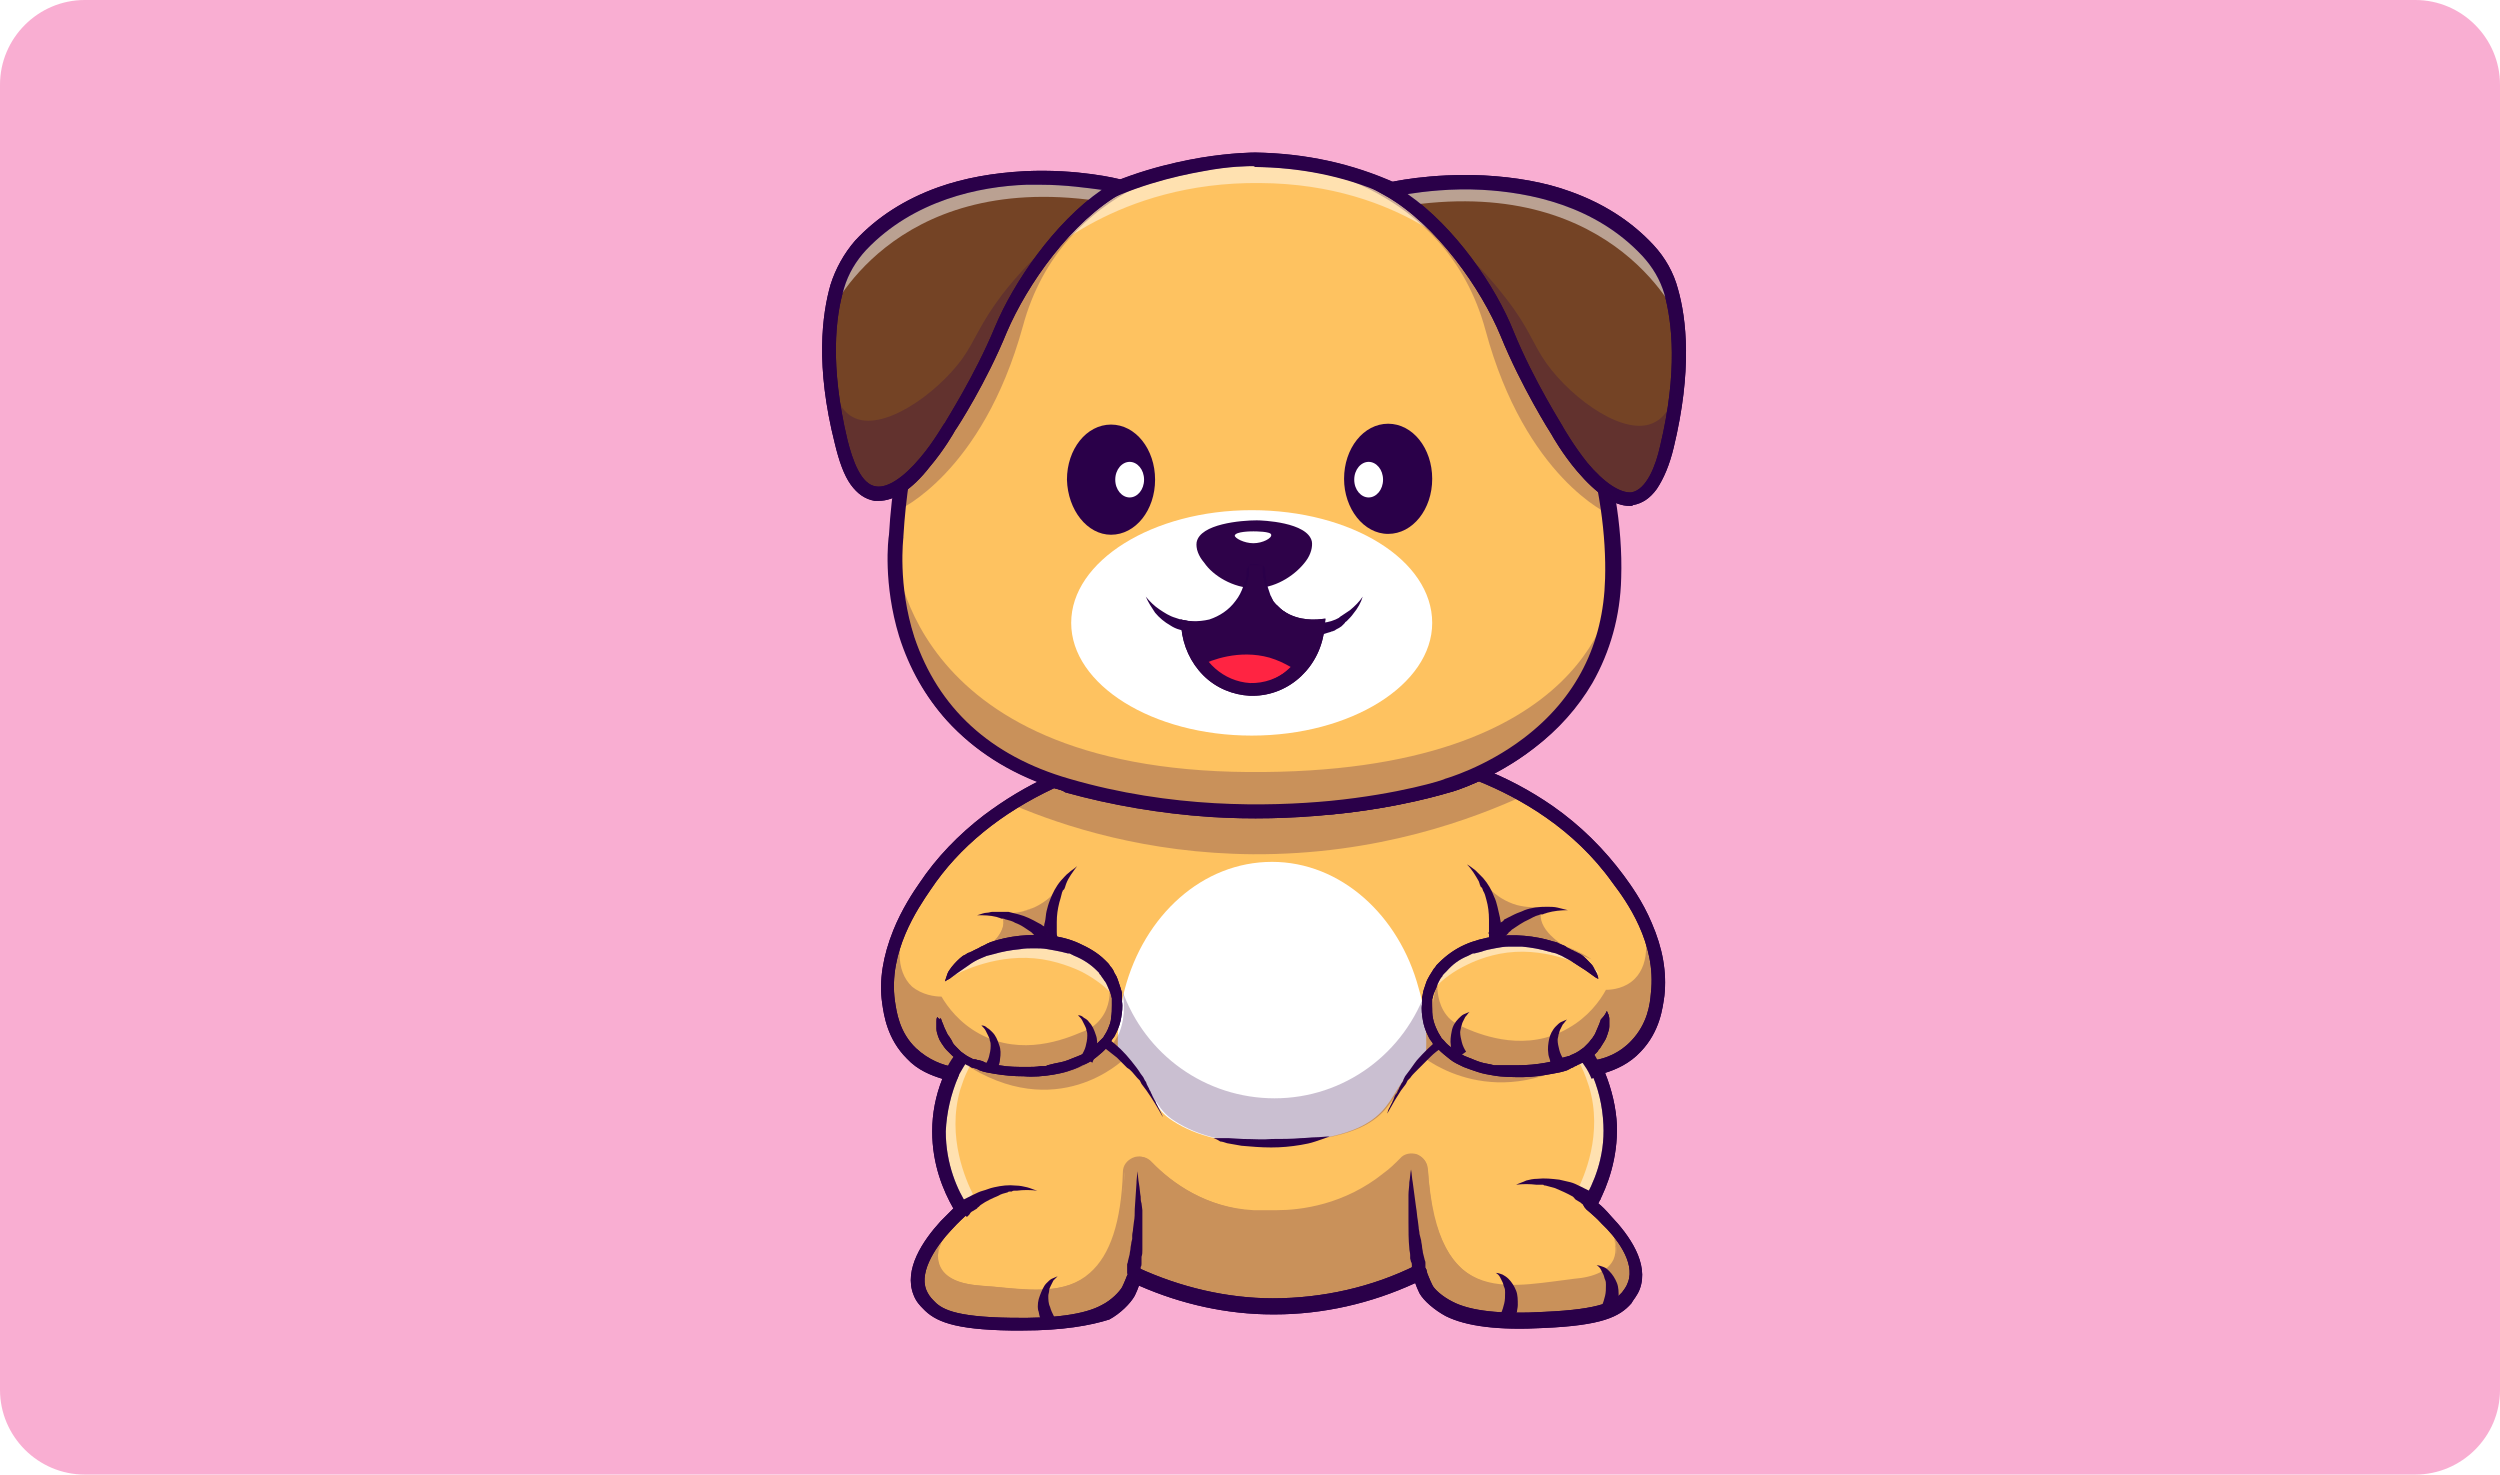 <?xml version="1.0" encoding="utf-8"?>
<!-- Generator: Adobe Illustrator 27.8.1, SVG Export Plug-In . SVG Version: 6.00 Build 0)  -->
<svg version="1.1" id="レイヤー_1" xmlns="http://www.w3.org/2000/svg" xmlns:xlink="http://www.w3.org/1999/xlink" x="0px"
	 y="0px" viewBox="0 0 295 174" style="enable-background:new 0 0 295 174;" xml:space="preserve">
<style type="text/css">
	.st0{fill:#864DFF;filter:url(#Adobe_OpacityMaskFilter);}
	.st1{mask:url(#mask0_0_1_00000150806801066862208040000000120100562887412146_);}
	.st2{fill:none;}
	.st3{fill:#F8A2CB;fill-opacity:0.87;}
	.st4{fill:#2A0049;}
	.st5{opacity:0.25;}
	.st6{opacity:0.5;}
	.st7{fill:#FFFFFF;}
	.st8{fill:#FEC260;}
	.st9{fill:#744325;}
	.st10{fill:#2E0249;}
	.st11{fill:#FF2442;}
</style>
<defs>
	<filter id="Adobe_OpacityMaskFilter" filterUnits="userSpaceOnUse" x="-1209" y="-1547" width="2000" height="3000">
		<feColorMatrix  type="matrix" values="1 0 0 0 0  0 1 0 0 0  0 0 1 0 0  0 0 0 1 0"/>
	</filter>
</defs>
<mask maskUnits="userSpaceOnUse" x="-1209" y="-1547" width="2000" height="3000" id="mask0_0_1_00000150806801066862208040000000120100562887412146_">
	<path class="st0" d="M-1159-1516l1920,149v3058h-1920V-1516z"/>
</mask>
<g class="st1">
	<rect x="-1209" y="-1547" class="st2" width="2000" height="3000"/>
</g>
<path class="st3" d="M10,0h275c5.5,0,10,4.5,10,10v154c0,5.5-4.5,10-10,10H10c-5.5,0-10-4.5-10-10V10C0,4.5,4.5,0,10,0z"/>
<path class="st4" d="M111.1,155.6c-0.1-0.3-0.2-0.5-0.3-0.8c-0.1-0.3-0.1-0.6-0.2-0.8c-0.1-0.6,0-1.2,0.2-1.7
	c0.2-0.5,0.4-1.1,0.8-1.5c0.2-0.2,0.4-0.4,0.6-0.5c0.2-0.1,0.5-0.2,0.7-0.3c-0.2,0.2-0.4,0.4-0.5,0.5c-0.1,0.2-0.2,0.4-0.3,0.6
	c-0.1,0.2-0.2,0.4-0.2,0.6c0,0.2-0.1,0.4-0.1,0.6c0,0.4,0,0.8,0.2,1.3c0.1,0.4,0.3,0.8,0.5,1.2L111.1,155.6z"/>
<g class="st5">
	<path class="st4" d="M197.9,37.3c0.2,0.4,0.3,0.7,0.3,0.7c-0.1-1.1-0.5-2.2-0.9-3.2c0-0.1,0-0.2-0.1-0.3c-0.5-1.8-1.5-3.5-2.7-4.9
		c-0.1-0.1-0.2-0.3-0.4-0.4c0,0,0,0,0,0c0,0,0,0,0,0c-3.5-3.6-7.8-5.6-12-6.6c-5.6-1.5-10.8-1.2-14-0.8c-1.6,0.2-2.9,0.4-3.6,0.6
		c-2.3-1.1-4.8-1.9-7.4-2.5c-1.1-0.3-2.2-0.5-3.4-0.6c-1.8-0.2-3.6-0.4-5.5-0.4c0,0-0.1,0-0.2,0c-0.6,0-3.2,0-6.8,0.7
		c1.3-0.3,2-0.4,2-0.4s-3.3-0.2-7.9,1.6c-0.2,0.1-1,0.4-2,0.9c-0.4,0.1-0.7,0.3-1.1,0.4l0,0c0,0-1.6-0.4-4.1-0.7
		c-3.3-0.5-8.4-0.8-14,0.7c-4.2,1-8.5,3-12.1,6.6c0,0,0,0,0,0c0,0,0,0,0,0c-0.1,0.1-0.2,0.3-0.4,0.4c-1.3,1.4-2.2,3-2.8,4.8
		c0,0.1-0.1,0.2-0.1,0.3c-0.4,1-0.7,2.1-0.9,3.2c0,0,0.1-0.2,0.3-0.7c-0.3,1.8-0.4,4.1-0.3,6.9c0,0.2,0,0.3,0,0.5
		c0.1,4.1,1.1,13.3,5,14.2c0,0,0,0,0,0c0.9,0.3,1.8,0.1,2.8-0.4c0.1,0.8,0.3,1.6,0.4,2.4v0c-0.1,1-0.2,2-0.2,3c0,0-0.1,0.5-0.1,1.4
		c-0.2,3.7,0.1,14.5,8.8,22c3.6,3.4,7.5,5,9.8,5.6c0,0,0,0,0,0c-0.2-0.1-0.5-0.1-0.7-0.2c-0.7,0.6-1.4,1.1-2.2,1.7
		c-4.1,2.3-8.7,5.7-12.1,10.8c-1.2,1.8-3.4,5.1-4.2,9.1c-0.7,3.1-0.4,6.1,1,8.5c0.4,0.7,0.9,1.4,1.6,2.1c1.1,1.1,2.3,1.7,3.3,2
		c0.5,0.2,1,0.4,1.4,0.5c-0.8,1.4-1.2,3-1.4,4.7c0,0.1,0,0.1,0,0.2c0,0,0,0,0,0c-0.1,1.4-0.1,3,0.2,4.5c0.4,2.7,1.5,4.8,2.2,6
		c0,0.1,0.1,0.1,0.1,0.2c0,0,0,0,0,0c0.1,0.1,0.1,0.2,0.2,0.3c-0.2,0.2-0.3,0.3-0.3,0.3l0.1,0c-0.3,0.3-1,0.9-1.6,1.6
		c-1.8,2-4.1,5.2-3,7.9c0.3,0.6,0.6,1.1,0.9,1.4c0.5,0.6,1.1,1.1,2.3,1.4c0,0,0,0,0,0l0,0c1.4,0.5,3.7,0.8,7.5,0.9
		c3.1,0.1,8.2,0,11.1-1.6c1.2-0.7,2.3-1.7,2.7-2.4c0.3-0.7,0.6-1.5,0.6-1.5c0,0,0,0,0,0l0,0c0,0,0-0.1,0.1-0.3c0,0,0,0,0-0.1
		c3.1,1.4,8.8,3.6,16.3,3.7c8,0,14.1-2.4,17.3-4c0,0,0,0,0,0.1c0.1,0.2,0.1,0.3,0.1,0.3l0,0c0,0,0,0,0,0c0,0,0.3,0.9,0.7,1.5
		c0.4,0.7,1.5,1.7,2.7,2.4c3,1.5,8.1,1.5,11.2,1.3c3.8-0.2,6.1-0.6,7.5-1.1l0,0c0,0,0,0,0,0c1.1-0.4,1.7-0.9,2.2-1.5
		c0.3-0.3,0.6-0.8,0.9-1.4c1-2.7-1.4-5.8-3.2-7.8c-0.7-0.7-1.3-1.3-1.7-1.6l0.1,0c0,0-0.1-0.1-0.4-0.3c0.7-1.1,1.9-3.4,2.3-6.5
		c0.6-3.5,0-6.8-1.4-9.3c0,0,0-0.1-0.1-0.1c0.4-0.1,0.9-0.3,1.4-0.5c1-0.4,2.2-1,3.2-2.1c0.7-0.7,1.1-1.4,1.5-2.1
		c1.3-2.4,1.6-5.5,0.8-8.6c-0.8-4-3.1-7.3-4.4-9c-3.2-4.5-7.3-7.6-11.1-9.8c0,0,0,0,0,0c-1.6-0.9-3.3-1.8-4.9-2.7
		c10.2-4.6,13.5-12.5,14.6-17.3c0.4-1.7,0.7-3.6,0.7-5.6c0.1-2.5-0.1-5.1-0.4-7.9c0.1-0.7,0.2-1.3,0.3-2c0.9,0.5,1.9,0.7,2.8,0.5
		c0,0,0,0,0,0c3.9-0.9,4.9-10.1,5-14.2c0-0.2,0-0.3,0-0.5C198.3,41.4,198.1,39.1,197.9,37.3z"/>
</g>
<g class="st6">
	<path class="st7" d="M115,141.2c-0.9-1.6-3.3-6.7-1.7-12.2c0.3-1.2,1-3.7,3.1-5.5c2.2-1.9,4.8-2.2,4.8-2.2c0,0.1-4.6,0.5-7.2,3.2
		c-4,4-4.4,11.5-0.4,18.1L115,141.2z"/>
</g>
<path class="st4" d="M137.2,131.6c-0.6-1.1-1.3-2.1-2-3l-0.3-0.4l-0.3-0.3l-0.1-0.2l-0.1-0.2l-0.3-0.3c-0.2-0.2-0.4-0.4-0.6-0.7
	c-0.1-0.1-0.2-0.2-0.3-0.3l-0.3-0.3c-0.1-0.1-0.2-0.2-0.3-0.3c-0.1-0.1-0.2-0.2-0.3-0.3l-0.3-0.3l-0.3-0.3c-0.5-0.4-0.9-0.7-1.4-1
	c-0.5-0.3-1-0.6-1.5-0.9c-0.1-0.1-0.3-0.1-0.4-0.2c-0.1-0.1-0.3-0.1-0.4-0.2l-0.4-0.2l-0.4-0.1c-0.5-0.2-1.1-0.3-1.7-0.5
	c-0.6-0.1-1.1-0.2-1.7-0.2c-0.6,0-1.1,0-1.7,0c-0.6,0.1-1.1,0.1-1.7,0.3c-0.6,0.1-1.1,0.3-1.6,0.5c-0.5,0.2-1,0.5-1.5,0.7
	c-0.5,0.3-1,0.6-1.4,1c-0.2,0.2-0.4,0.4-0.6,0.6c-0.1,0.1-0.2,0.2-0.3,0.3c0,0.1-0.1,0.1-0.1,0.1l-0.1,0.1l0,0l0,0l0,0
	c0,0-0.1,0.2-0.3,0.2c-0.1,0.1-0.3,0.1-0.4,0.1l0.6-0.3c-0.4,0.4-0.7,0.9-1,1.4c-0.3,0.5-0.5,1-0.8,1.6l-1.5-0.6
	c0.2-0.6,0.5-1.2,0.9-1.8c0.3-0.6,0.7-1.1,1.2-1.6l0.6-0.3c-0.1,0-0.2,0-0.4,0.1c-0.1,0-0.2,0.2-0.2,0.2l0,0l0,0l0-0.1l0.1-0.1
	c0.1-0.1,0.1-0.1,0.2-0.2c0.1-0.1,0.2-0.2,0.4-0.3c0.2-0.2,0.5-0.4,0.7-0.6c0.5-0.4,1.1-0.8,1.6-1.1c1.1-0.6,2.3-1.1,3.6-1.4
	c0.6-0.1,1.3-0.2,1.9-0.3c0.6,0,1.3,0,1.9,0c0.6,0.1,1.3,0.2,1.9,0.3c0.6,0.2,1.2,0.3,1.8,0.6l0.4,0.2l0.4,0.2
	c0.1,0.1,0.3,0.1,0.4,0.2c0.1,0.1,0.3,0.1,0.4,0.2c0.6,0.3,1.1,0.6,1.6,1c1,0.7,2,1.6,2.8,2.5c0.4,0.5,0.8,1,1.2,1.5l0.3,0.4
	l0.1,0.2l0.1,0.2c0.1,0.1,0.2,0.3,0.2,0.4l0.2,0.4c0.1,0.1,0.2,0.3,0.2,0.4c0.1,0.1,0.1,0.3,0.2,0.4c0.1,0.3,0.3,0.6,0.4,0.8
	c0.1,0.1,0.1,0.3,0.2,0.4l0.2,0.4c0,0.1,0.1,0.1,0.1,0.2l0.1,0.2C137.1,131.3,137.1,131.5,137.2,131.6z"/>
<path class="st8" d="M195.7,117.2c-0.2,1.4-0.5,4-2.5,6.1c-1.7,1.7-3.8,2.3-4.7,2.5c0.7,1.4,1.6,3.7,1.7,6.8
	c0.2,4.6-1.6,7.9-2.5,9.3c0.1,0.1,1,0.8,2,1.8c1.9,1.9,4.2,5.1,3.2,7.8c-0.2,0.7-0.6,1.1-0.9,1.4c-1.1,1.3-2.9,2.3-9.7,2.6
	c-3.1,0.1-8.2,0.2-11.2-1.3c-1.2-0.6-2.4-1.7-2.7-2.4c-0.4-0.7-0.7-1.5-0.7-1.5c-0.1-0.2-0.1-0.3-0.1-0.4c-3.1,1.5-9.2,4-17.3,4
	c-7.5,0-13.2-2.2-16.3-3.7c0,0.1,0,0.1-0.1,0.2c0,0.1,0,0.1-0.1,0.2c0,0-0.3,0.9-0.6,1.5c-0.3,0.7-1.5,1.8-2.7,2.4
	c-2.9,1.6-8.1,1.7-11.1,1.6c-6.8-0.1-8.7-1.1-9.8-2.4c-0.3-0.3-0.7-0.7-0.9-1.4c-1-2.7,1.2-5.9,3-7.9c1-1.1,1.8-1.8,1.9-1.9
	c-0.9-1.4-2.7-4.7-2.7-9.3c0-3.1,0.9-5.4,1.5-6.8c-1-0.2-3.1-0.7-4.8-2.4c-2.1-2.1-2.5-4.6-2.7-6c-0.8-6,2.7-11.3,4.3-13.7
	c4.4-6.4,10.4-10.2,15.2-12.4c0.5,0.2,1.1,0.3,1.6,0.5c23.4,6.9,44.8,0,44.8,0s1.5-0.4,3.7-1.4c5,2,11.7,5.7,16.5,12.4
	C192.7,105.9,196.3,111.1,195.7,117.2z"/>
<path class="st4" d="M120.7,157c-0.5,0-0.9,0-1.4,0c-6.8-0.1-9-1.1-10.4-2.6c-0.3-0.3-0.8-0.8-1.1-1.6c-1.2-3,1.1-6.4,3.2-8.7
	c0.6-0.6,1.1-1.1,1.5-1.5c-1.2-2.1-2.5-5.2-2.5-9.1c0-2.1,0.4-4.2,1.2-6.2c-1.3-0.4-2.9-1-4.2-2.4c-2.3-2.3-2.7-5.1-2.9-6.5
	c-0.4-2.7,0.1-5.6,1.3-8.6c1-2.5,2.4-4.6,3.1-5.6c2-3,4.6-5.7,7.6-8c2.4-1.8,5-3.4,7.9-4.7c0.2-0.1,0.4-0.1,0.6,0
	c0.5,0.2,1,0.3,1.6,0.5c12,3.5,23.4,3.3,30.8,2.6c8.1-0.8,13.5-2.5,13.5-2.6c0,0,0,0,0,0c0,0,1.5-0.4,3.6-1.4c0.2-0.1,0.4-0.1,0.6,0
	c3.1,1.2,5.9,2.7,8.5,4.5c3.3,2.3,6.1,5.1,8.4,8.2c0.8,1.1,2.2,3,3.3,5.6c1.3,3,1.8,5.8,1.5,8.6c-0.2,1.4-0.5,4.2-2.8,6.6
	c-1.3,1.4-2.9,2.1-4.2,2.5c0.8,2,1.3,4.1,1.4,6.2c0.1,3.9-1.1,7.1-2.2,9.2c0.4,0.3,0.9,0.8,1.5,1.5c2.2,2.3,4.5,5.6,3.4,8.6
	c-0.3,0.8-0.8,1.3-1,1.7c-1.4,1.6-3.5,2.6-10.3,2.9c-5.4,0.3-9.2-0.2-11.6-1.4c-1.3-0.7-2.6-1.8-3.1-2.7c-0.2-0.4-0.4-0.9-0.5-1.2
	c-5.2,2.4-10.9,3.7-16.6,3.7c-0.1,0-0.1,0-0.2,0c-5.4,0-10.8-1.2-15.8-3.4c-0.1,0.3-0.3,0.8-0.5,1.2c-0.5,0.9-1.7,2.1-3,2.8
	C128.7,156.4,125.4,157,120.7,157z M124.4,93c-6.2,2.9-11.2,6.9-14.6,12c-1.5,2.2-5,7.3-4.2,13.1c0.2,1.3,0.5,3.7,2.5,5.6
	c1.5,1.4,3.2,2,4.4,2.2c0.2,0,0.5,0.2,0.6,0.4c0.1,0.2,0.1,0.5,0,0.7c-0.9,2.1-1.4,4.3-1.5,6.5c0,3.9,1.4,7,2.6,8.8
	c0.2,0.3,0.1,0.8-0.2,1.1c-0.1,0.1-0.9,0.8-1.8,1.8c-1.5,1.6-3.8,4.7-2.9,7c0.2,0.5,0.5,0.9,0.8,1.2c0.9,1,2.3,2,9.2,2.1
	c5.1,0.1,8.7-0.4,10.7-1.5c1.2-0.6,2.1-1.6,2.4-2.1c0.3-0.6,0.6-1.4,0.6-1.4c0-0.1,0.1-0.1,0.1-0.2c0-0.1,0-0.1,0.1-0.2
	c0.1-0.2,0.2-0.4,0.4-0.5c0.2-0.1,0.5-0.1,0.7,0c5,2.3,10.5,3.6,15.9,3.6c5.8,0,11.7-1.3,16.9-3.9c0.2-0.1,0.4-0.1,0.7,0
	c0.2,0.1,0.4,0.3,0.5,0.5c0,0.1,0.1,0.2,0.1,0.4c0,0,0.3,0.8,0.6,1.4c0.2,0.5,1.2,1.4,2.4,2c2.1,1.1,5.7,1.5,10.8,1.2
	c6.9-0.3,8.3-1.3,9.2-2.3c0.2-0.3,0.5-0.6,0.7-1.2c0.9-2.4-1.5-5.4-3.1-6.9c-1-1.1-1.9-1.7-1.9-1.8c-0.3-0.3-0.4-0.7-0.2-1
	c1.1-1.9,2.5-5,2.3-8.9c-0.1-2.2-0.6-4.4-1.6-6.5c-0.1-0.2-0.1-0.5,0-0.7c0.1-0.2,0.3-0.4,0.6-0.4c1.2-0.2,2.9-0.8,4.3-2.3
	c1.9-2,2.2-4.3,2.3-5.6l0,0c0.7-5.9-2.9-10.9-4.5-13c-4.6-6.5-11.1-10.1-15.8-12c-2,0.9-3.3,1.3-3.5,1.3c-0.4,0.1-5.7,1.8-13.8,2.6
	c-4.8,0.5-9.7,0.6-14.4,0.3c-5.9-0.4-11.7-1.4-17.1-2.9C125.3,93.2,124.9,93.1,124.4,93z"/>
<path class="st7" d="M168.3,123c0,0.5,0,1.1-0.1,1.6c-0.8,0.9-1.5,1.7-2.1,2.3c-2.8,3-1.9,7.4-15.9,8c-6,0.2-9.8-1.2-12.2-2.9
	c-0.7-0.5-1.3-1.2-1.7-1.9c-1.7-3.2-3.5-5-4.4-5.7c0-0.5,0-0.9,0-1.4c0-2.2,0.3-4.2,0.8-6.2c2.3-8.8,9.2-15.1,17.4-15.1
	c8.1,0,15,6.3,17.3,14.9C168,118.6,168.3,120.8,168.3,123z"/>
<g class="st6">
	<path class="st7" d="M186.1,140.5c0.8-1.6,3.1-6.7,1.4-12.3c-0.4-1.2-1.1-3.6-3.3-5.4c-2.2-1.8-4.9-2.1-4.9-2c0,0.1,4.6,0.4,7.3,3
		c4.1,3.9,4.7,11.4,0.9,18.1C187.1,141.4,186.6,140.9,186.1,140.5z"/>
</g>
<g class="st6">
	<path class="st7" d="M114.8,140.9c-0.8-1.6-3.1-6.7-1.5-12.3c0.4-1.2,1.1-3.6,3.3-5.4c2.2-1.8,4.9-2.1,4.9-2c0,0.1-4.6,0.4-7.3,3
		c-4.1,3.9-4.7,11.4-0.9,18.1C113.8,141.9,114.3,141.4,114.8,140.9z"/>
</g>
<path class="st4" d="M120.7,157c-0.5,0-0.9,0-1.4,0c-6.8-0.1-9-1.1-10.4-2.6c-0.3-0.3-0.8-0.8-1.1-1.6c-1.2-3,1.1-6.4,3.2-8.7
	c0.6-0.6,1.1-1.1,1.5-1.5c-1.2-2.1-2.5-5.2-2.5-9.1c0-2.1,0.4-4.2,1.2-6.2c-1.3-0.4-2.9-1-4.2-2.4c-2.3-2.3-2.7-5.1-2.9-6.5
	c-0.4-2.7,0.1-5.6,1.3-8.6c1-2.5,2.4-4.6,3.1-5.6c2-3,4.6-5.7,7.6-8c2.4-1.8,5-3.4,7.9-4.7c0.2-0.1,0.4-0.1,0.6,0
	c0.5,0.2,1,0.3,1.6,0.5c12,3.5,23.4,3.3,30.8,2.6c8.1-0.8,13.5-2.5,13.5-2.6c0,0,0,0,0,0c0,0,1.5-0.4,3.6-1.4c0.2-0.1,0.4-0.1,0.6,0
	c3.1,1.2,5.9,2.7,8.5,4.5c3.3,2.3,6.1,5.1,8.4,8.2c0.8,1.1,2.2,3,3.3,5.6c1.3,3,1.8,5.8,1.5,8.6c-0.2,1.4-0.5,4.2-2.8,6.6
	c-1.3,1.4-2.9,2.1-4.2,2.5c0.8,2,1.3,4.1,1.4,6.2c0.1,3.9-1.1,7.1-2.2,9.2c0.4,0.3,0.9,0.8,1.5,1.5c2.2,2.3,4.5,5.6,3.4,8.6
	c-0.3,0.8-0.8,1.3-1,1.7c-1.4,1.6-3.5,2.6-10.3,2.9c-5.4,0.3-9.2-0.2-11.6-1.4c-1.3-0.7-2.6-1.8-3.1-2.7c-0.2-0.4-0.4-0.9-0.5-1.2
	c-5.2,2.4-10.9,3.7-16.6,3.7c-0.1,0-0.1,0-0.2,0c-5.4,0-10.8-1.2-15.8-3.4c-0.1,0.3-0.3,0.8-0.5,1.2c-0.5,0.9-1.7,2.1-3,2.8
	C128.7,156.4,125.4,157,120.7,157z M124.4,93c-6.2,2.9-11.2,6.9-14.6,12c-1.5,2.2-5,7.3-4.2,13.1c0.2,1.3,0.5,3.7,2.5,5.6
	c1.5,1.4,3.2,2,4.4,2.2c0.2,0,0.5,0.2,0.6,0.4c0.1,0.2,0.1,0.5,0,0.7c-0.9,2.1-1.4,4.3-1.5,6.5c0,3.9,1.4,7,2.6,8.8
	c0.2,0.3,0.1,0.8-0.2,1.1c-0.1,0.1-0.9,0.8-1.8,1.8c-1.5,1.6-3.8,4.7-2.9,7c0.2,0.5,0.5,0.9,0.8,1.2c0.9,1,2.3,2,9.2,2.1
	c5.1,0.1,8.7-0.4,10.7-1.5c1.2-0.6,2.1-1.6,2.4-2.1c0.3-0.6,0.6-1.4,0.6-1.4c0-0.1,0.1-0.1,0.1-0.2c0-0.1,0-0.1,0.1-0.2
	c0.1-0.2,0.2-0.4,0.4-0.5c0.2-0.1,0.5-0.1,0.7,0c5,2.3,10.5,3.6,15.9,3.6c5.8,0,11.7-1.3,16.9-3.9c0.2-0.1,0.4-0.1,0.7,0
	c0.2,0.1,0.4,0.3,0.5,0.5c0,0.1,0.1,0.2,0.1,0.4c0,0,0.3,0.8,0.6,1.4c0.2,0.5,1.2,1.4,2.4,2c2.1,1.1,5.7,1.5,10.8,1.2
	c6.9-0.3,8.3-1.3,9.2-2.3c0.2-0.3,0.5-0.6,0.7-1.2c0.9-2.4-1.5-5.4-3.1-6.9c-1-1.1-1.9-1.7-1.9-1.8c-0.3-0.3-0.4-0.7-0.2-1
	c1.1-1.9,2.5-5,2.3-8.9c-0.1-2.2-0.6-4.4-1.6-6.5c-0.1-0.2-0.1-0.5,0-0.7c0.1-0.2,0.3-0.4,0.6-0.4c1.2-0.2,2.9-0.8,4.3-2.3
	c1.9-2,2.2-4.3,2.3-5.6l0,0c0.7-5.9-2.9-10.9-4.5-13c-4.6-6.5-11.1-10.1-15.8-12c-2,0.9-3.3,1.3-3.5,1.3c-0.4,0.1-5.7,1.8-13.8,2.6
	c-4.8,0.5-9.7,0.6-14.4,0.3c-5.9-0.4-11.7-1.4-17.1-2.9C125.3,93.2,124.9,93.1,124.4,93z"/>
<path class="st4" d="M137.2,131.8c-0.6-1.1-1.2-2.1-1.9-3.1l-0.3-0.4l-0.3-0.4l-0.1-0.2l-0.1-0.2l-0.3-0.3c-0.2-0.2-0.4-0.5-0.6-0.7
	c-0.1-0.1-0.2-0.2-0.3-0.3L133,126c-0.1-0.1-0.2-0.2-0.3-0.3c-0.1-0.1-0.2-0.2-0.3-0.3l-0.3-0.3l-0.3-0.3c-0.5-0.4-0.9-0.7-1.4-1.1
	c-0.5-0.3-1-0.6-1.5-0.9c-0.1-0.1-0.3-0.1-0.4-0.2c-0.1-0.1-0.3-0.1-0.4-0.2l-0.4-0.2l-0.4-0.2c-0.5-0.2-1.1-0.4-1.7-0.5
	c-0.6-0.1-1.1-0.2-1.7-0.3c-0.6,0-1.1,0-1.7,0c-0.6,0-1.1,0.1-1.7,0.2c-0.6,0.1-1.1,0.3-1.6,0.5c-0.5,0.2-1.1,0.4-1.5,0.7
	c-0.5,0.3-1,0.6-1.4,0.9c-0.2,0.2-0.4,0.3-0.7,0.5c-0.1,0.1-0.2,0.2-0.3,0.3c0,0-0.1,0.1-0.1,0.1l-0.1,0.1l0,0l0,0l0,0
	c0,0-0.2,0.2-0.3,0.2c-0.1,0.1-0.3,0.1-0.4,0.1l0.6-0.3c-0.4,0.4-0.7,0.9-1,1.4c-0.3,0.5-0.6,1-0.8,1.5l-1.5-0.6
	c0.2-0.6,0.5-1.2,0.9-1.8c0.4-0.6,0.8-1.1,1.2-1.6l0.6-0.3c-0.1,0-0.2,0-0.4,0.1c-0.1,0-0.2,0.2-0.3,0.2l0,0l0,0l0,0l0.1-0.1
	c0.1-0.1,0.1-0.1,0.2-0.2c0.1-0.1,0.2-0.2,0.4-0.3c0.2-0.2,0.5-0.4,0.8-0.6c0.5-0.4,1.1-0.7,1.6-1c1.1-0.6,2.4-1,3.6-1.3
	c0.6-0.1,1.3-0.2,1.9-0.2c0.6,0,1.3,0,1.9,0.1c0.6,0.1,1.3,0.2,1.9,0.4c0.6,0.2,1.2,0.4,1.8,0.6l0.4,0.2l0.4,0.2
	c0.1,0.1,0.3,0.1,0.4,0.2c0.1,0.1,0.3,0.1,0.4,0.2c0.6,0.3,1.1,0.7,1.6,1c1,0.7,1.9,1.6,2.7,2.6c0.4,0.5,0.8,1,1.1,1.5l0.3,0.4
	l0.1,0.2l0.1,0.2c0.1,0.1,0.2,0.3,0.2,0.4l0.2,0.4c0.1,0.1,0.1,0.3,0.2,0.4c0.1,0.1,0.1,0.3,0.2,0.4c0.1,0.3,0.3,0.6,0.4,0.8
	c0.1,0.1,0.1,0.3,0.2,0.4l0.2,0.4c0,0.1,0.1,0.1,0.1,0.2l0.1,0.2C137.1,131.5,137.2,131.7,137.2,131.8z"/>
<path class="st4" d="M133,150.3L133,150.3L133,150.3l0-0.1c0-0.1,0-0.1,0-0.2l0-0.2l0-0.2l0-0.2l0-0.2c0-0.1,0.1-0.2,0.1-0.4
	l0.1-0.4l0.1-0.4c0-0.2,0.1-0.5,0.1-0.7c0-0.2,0.1-0.5,0.1-0.7l0.1-0.4l0-0.4c0-0.3,0.1-0.5,0.1-0.8l0.1-0.8c0.1-0.5,0.1-1,0.1-1.5
	l0.1-1.5l0.1-1.5c0-0.5,0.1-1,0.1-1.5c0.1,0.5,0.1,1,0.2,1.5c0.1,0.5,0.1,1,0.2,1.5c0,0.3,0,0.5,0.1,0.8l0.1,0.8c0,0.3,0,0.5,0,0.8
	l0,0.4c0,0.1,0,0.3,0,0.4c0,1,0,2.1,0,3.1c0,0.3,0,0.5-0.1,0.8l0,0.4l0,0.4c0,0.1,0,0.3-0.1,0.4l0,0.2c0,0.1,0,0.1,0,0.2l0,0.2
	l0,0.2c0,0.1,0,0.1-0.1,0.2l0,0.1l0,0.1l0,0.1l0,0l0,0l0,0L133,150.3z"/>
<path class="st8" d="M111,120.1c0,0.4,0,0.9,0.1,1.4c0.4,1.5,1.3,2.5,1.5,2.7c0.9,0.9,1.8,1.2,2.3,1.4c2.9,1.1,11.8,2.3,15.7-2.5
	c0,0,0-0.1,0.1-0.1c1.2-1.5,1.6-3.4,1.2-5.2c-0.2-1.2-0.7-2.4-1.7-3.6c-3.5-4-11.3-4-15.8-1.1c-1.4,0.9-2.3,1.9-2.8,2.6L111,120.1z"
	/>
<path class="st4" d="M111,120.1c0.1,0.3,0.2,0.6,0.3,0.8c0.1,0.3,0.2,0.5,0.3,0.7c0.1,0.2,0.2,0.5,0.4,0.7c0.1,0.2,0.3,0.4,0.4,0.7
	c0.1,0.2,0.3,0.4,0.5,0.6c0.1,0.1,0.2,0.2,0.3,0.3c0,0,0.1,0.1,0.1,0.1c0,0,0.1,0.1,0.1,0.1c0.4,0.3,0.8,0.6,1.3,0.8
	c0.1,0.1,0.2,0.1,0.4,0.1c0.1,0,0.2,0.1,0.4,0.1c0.1,0,0.3,0.1,0.4,0.1l0.2,0.1l0.2,0.1c0.5,0.1,1.1,0.2,1.6,0.3
	c1.1,0.2,2.2,0.2,3.3,0.2c0.5,0,1.1,0,1.6-0.1c0.1,0,0.3,0,0.4,0c0.1,0,0.3,0,0.4-0.1l0.4-0.1l0.4-0.1c0.5-0.1,1.1-0.2,1.6-0.4
	c0.5-0.2,1-0.4,1.5-0.6c0.5-0.2,0.9-0.5,1.3-0.8c0.4-0.3,0.8-0.7,1.1-1c0,0,0.1-0.1,0.1-0.1c0,0,0.1-0.1,0.1-0.1l0.1-0.1l0.1-0.2
	c0.1-0.1,0.1-0.2,0.2-0.3c0-0.1,0.1-0.1,0.1-0.2c0-0.1,0.1-0.1,0.1-0.2c0.2-0.5,0.4-0.9,0.4-1.4c0.1-0.5,0.1-1,0.1-1.5l0-0.2l0-0.1
	l0-0.1l0-0.2c0-0.1,0-0.1,0-0.2c-0.1-0.3-0.1-0.5-0.2-0.7c-0.1-0.2-0.2-0.5-0.3-0.7c-0.1-0.2-0.2-0.5-0.4-0.7
	c-0.1-0.2-0.3-0.4-0.4-0.6c-0.1-0.1-0.2-0.2-0.2-0.3l-0.3-0.3c-0.7-0.7-1.6-1.3-2.6-1.7l-0.2-0.1l-0.2-0.1l-0.2-0.1l-0.1,0l-0.1,0
	l-0.4-0.1l-0.4-0.1c-0.5-0.1-1-0.2-1.6-0.3c-0.5-0.1-1.1-0.1-1.6-0.1c-0.5,0-1.1,0-1.6,0.1c-1.1,0.1-2.2,0.3-3.2,0.6
	c-0.1,0-0.3,0.1-0.4,0.1l-0.4,0.1c-0.2,0.1-0.5,0.2-0.7,0.3c-0.5,0.2-1,0.5-1.4,0.8c-0.4,0.3-0.9,0.6-1.3,0.9l-0.7,0.5
	c-0.2,0.2-0.5,0.3-0.8,0.5c0.1-0.3,0.2-0.6,0.3-0.9c0.1-0.3,0.3-0.5,0.5-0.8c0.4-0.5,0.8-0.9,1.3-1.3c0.1,0,0.1-0.1,0.2-0.1l0.2-0.1
	c0.1-0.1,0.3-0.2,0.4-0.2c0.1-0.1,0.3-0.1,0.4-0.2l0.2-0.1l0.2-0.1c0.3-0.1,0.5-0.3,0.8-0.4l0.4-0.2c0.1-0.1,0.3-0.1,0.4-0.2
	c2.3-0.8,4.7-1,7-0.8c1.2,0.1,2.4,0.4,3.5,0.9c1.1,0.5,2.2,1.1,3.1,2l0.3,0.3c0.1,0.1,0.2,0.2,0.3,0.4c0.2,0.2,0.4,0.5,0.5,0.8
	c0.2,0.3,0.3,0.5,0.4,0.8c0.1,0.3,0.2,0.6,0.3,0.9c0.1,0.3,0.2,0.6,0.2,0.9c0,0.1,0,0.2,0,0.2l0,0.2l0,0.1l0,0.1l0,0.2
	c0.1,0.6,0,1.3-0.1,1.9c-0.1,0.6-0.3,1.2-0.6,1.8c0,0.1-0.1,0.1-0.1,0.2c0,0.1-0.1,0.1-0.1,0.2c-0.1,0.1-0.2,0.3-0.3,0.4l-0.1,0.2
	l-0.1,0.2c0,0.1-0.1,0.1-0.1,0.2c-0.1,0.1-0.1,0.1-0.2,0.2c-0.4,0.5-0.9,0.9-1.4,1.3c-0.5,0.4-1,0.7-1.6,0.9
	c-0.5,0.3-1.1,0.5-1.7,0.7c-0.6,0.2-1.2,0.3-1.7,0.4c-1.2,0.2-2.4,0.3-3.5,0.2c-1.2,0-2.3-0.1-3.5-0.3c-0.6-0.1-1.2-0.2-1.7-0.4
	l-0.2-0.1l-0.2-0.1c-0.1,0-0.3-0.1-0.4-0.1c-0.1,0-0.3-0.1-0.4-0.2c-0.1-0.1-0.3-0.1-0.4-0.2c-0.6-0.3-1.1-0.6-1.6-1
	c-0.1-0.1-0.1-0.1-0.2-0.2c-0.1-0.1-0.1-0.1-0.2-0.2c-0.1-0.1-0.2-0.2-0.3-0.3c-0.2-0.2-0.4-0.5-0.6-0.8c-0.2-0.3-0.3-0.5-0.4-0.8
	c-0.1-0.3-0.2-0.6-0.2-0.9c0-0.3,0-0.6,0-0.9c0-0.2,0-0.3,0.1-0.5C110.9,120.4,111,120.2,111,120.1z"/>
<g class="st6">
	<path class="st7" d="M112,115.4c1.3-1.3,2.5-2.1,3.4-2.6c2.3-1.2,4.5-1.4,5.9-1.5c1.4-0.1,2.6-0.2,4.1,0.3c0.9,0.3,3.1,0.9,4.6,3
		c0.8,1.1,1.1,2.1,1.3,2.8c-0.7-0.8-1.9-1.8-3.6-2.7c-0.2-0.1-2.2-1.1-4.7-1.5C117.9,112.4,113.4,114.6,112,115.4z"/>
</g>
<path class="st4" d="M111,120.1c0.1,0.3,0.2,0.6,0.3,0.8c0.1,0.3,0.2,0.5,0.3,0.7c0.1,0.2,0.2,0.5,0.4,0.7c0.1,0.2,0.3,0.4,0.4,0.7
	c0.1,0.2,0.3,0.4,0.5,0.6c0.1,0.1,0.2,0.2,0.3,0.3c0,0,0.1,0.1,0.1,0.1c0,0,0.1,0.1,0.1,0.1c0.4,0.3,0.8,0.6,1.3,0.8
	c0.1,0.1,0.2,0.1,0.4,0.1c0.1,0,0.2,0.1,0.4,0.1c0.1,0,0.3,0.1,0.4,0.1l0.2,0.1l0.2,0.1c0.5,0.1,1.1,0.2,1.6,0.3
	c1.1,0.2,2.2,0.2,3.3,0.2c0.5,0,1.1,0,1.6-0.1c0.1,0,0.3,0,0.4,0c0.1,0,0.3,0,0.4-0.1l0.4-0.1l0.4-0.1c0.5-0.1,1.1-0.2,1.6-0.4
	c0.5-0.2,1-0.4,1.5-0.6c0.5-0.2,0.9-0.5,1.3-0.8c0.4-0.3,0.8-0.7,1.1-1c0,0,0.1-0.1,0.1-0.1c0,0,0.1-0.1,0.1-0.1l0.1-0.1l0.1-0.2
	c0.1-0.1,0.1-0.2,0.2-0.3c0-0.1,0.1-0.1,0.1-0.2c0-0.1,0.1-0.1,0.1-0.2c0.2-0.5,0.4-0.9,0.4-1.4c0.1-0.5,0.1-1,0.1-1.5l0-0.2l0-0.1
	l0-0.1l0-0.2c0-0.1,0-0.1,0-0.2c-0.1-0.3-0.1-0.5-0.2-0.7c-0.1-0.2-0.2-0.5-0.3-0.7c-0.1-0.2-0.2-0.5-0.4-0.7
	c-0.1-0.2-0.3-0.4-0.4-0.6c-0.1-0.1-0.2-0.2-0.2-0.3l-0.3-0.3c-0.7-0.7-1.6-1.3-2.6-1.7l-0.2-0.1l-0.2-0.1l-0.2-0.1l-0.1,0l-0.1,0
	l-0.4-0.1l-0.4-0.1c-0.5-0.1-1-0.2-1.6-0.3c-0.5-0.1-1.1-0.1-1.6-0.1c-0.5,0-1.1,0-1.6,0.1c-1.1,0.1-2.2,0.3-3.2,0.6
	c-0.1,0-0.3,0.1-0.4,0.1l-0.4,0.1c-0.2,0.1-0.5,0.2-0.7,0.3c-0.5,0.2-1,0.5-1.4,0.8c-0.4,0.3-0.9,0.6-1.3,0.9l-0.7,0.5
	c-0.2,0.2-0.5,0.3-0.8,0.5c0.1-0.3,0.2-0.6,0.3-0.9c0.1-0.3,0.3-0.5,0.5-0.8c0.4-0.5,0.8-0.9,1.3-1.3c0.1,0,0.1-0.1,0.2-0.1l0.2-0.1
	c0.1-0.1,0.3-0.2,0.4-0.2c0.1-0.1,0.3-0.1,0.4-0.2l0.2-0.1l0.2-0.1c0.3-0.1,0.5-0.3,0.8-0.4l0.4-0.2c0.1-0.1,0.3-0.1,0.4-0.2
	c2.3-0.8,4.7-1,7-0.8c1.2,0.1,2.4,0.4,3.5,0.9c1.1,0.5,2.2,1.1,3.1,2l0.3,0.3c0.1,0.1,0.2,0.2,0.3,0.4c0.2,0.2,0.4,0.5,0.5,0.8
	c0.2,0.3,0.3,0.5,0.4,0.8c0.1,0.3,0.2,0.6,0.3,0.9c0.1,0.3,0.2,0.6,0.2,0.9c0,0.1,0,0.2,0,0.2l0,0.2l0,0.1l0,0.1l0,0.2
	c0.1,0.6,0,1.3-0.1,1.9c-0.1,0.6-0.3,1.2-0.6,1.8c0,0.1-0.1,0.1-0.1,0.2c0,0.1-0.1,0.1-0.1,0.2c-0.1,0.1-0.2,0.3-0.3,0.4l-0.1,0.2
	l-0.1,0.2c0,0.1-0.1,0.1-0.1,0.2c-0.1,0.1-0.1,0.1-0.2,0.2c-0.4,0.5-0.9,0.9-1.4,1.3c-0.5,0.4-1,0.7-1.6,0.9
	c-0.5,0.3-1.1,0.5-1.7,0.7c-0.6,0.2-1.2,0.3-1.7,0.4c-1.2,0.2-2.4,0.3-3.5,0.2c-1.2,0-2.3-0.1-3.5-0.3c-0.6-0.1-1.2-0.2-1.7-0.4
	l-0.2-0.1l-0.2-0.1c-0.1,0-0.3-0.1-0.4-0.1c-0.1,0-0.3-0.1-0.4-0.2c-0.1-0.1-0.3-0.1-0.4-0.2c-0.6-0.3-1.1-0.6-1.6-1
	c-0.1-0.1-0.1-0.1-0.2-0.2c-0.1-0.1-0.1-0.1-0.2-0.2c-0.1-0.1-0.2-0.2-0.3-0.3c-0.2-0.2-0.4-0.5-0.6-0.8c-0.2-0.3-0.3-0.5-0.4-0.8
	c-0.1-0.3-0.2-0.6-0.2-0.9c0-0.3,0-0.6,0-0.9c0-0.2,0-0.3,0.1-0.5C110.9,120.4,111,120.2,111,120.1z"/>
<path class="st4" d="M123.2,111.6L123.2,111.6l0-0.2c0-0.1,0-0.1,0-0.2c0-0.1,0-0.2,0-0.3c0-0.2,0-0.4,0-0.7c0-0.2,0-0.4,0-0.7
	c0-0.2,0-0.4,0.1-0.7c0.1-0.4,0.1-0.9,0.2-1.3c0.1-0.4,0.2-0.8,0.4-1.3c0.3-0.8,0.7-1.6,1.3-2.3c0.3-0.3,0.6-0.7,0.9-0.9
	c0.3-0.3,0.7-0.5,1-0.8c-0.5,0.7-1,1.3-1.3,2.1l-0.1,0.3c0,0.1-0.1,0.2-0.1,0.3l-0.1,0.1l-0.1,0.1c0,0.1-0.1,0.2-0.1,0.3
	c-0.1,0.4-0.2,0.8-0.3,1.1c-0.2,0.8-0.3,1.5-0.3,2.3l0,0.3c0,0.1,0,0.2,0,0.3c0,0.2,0,0.4,0,0.6s0,0.4,0.1,0.6c0,0.1,0,0.2,0,0.3
	c0,0,0,0.1,0,0.1l0,0.1l0,0.1L123.2,111.6z"/>
<path class="st4" d="M123.3,111.6L123.3,111.6c-0.1-0.1-0.1-0.1-0.2-0.2c-0.1-0.1-0.1-0.1-0.2-0.2c-0.1-0.1-0.3-0.3-0.4-0.4
	c-0.1-0.1-0.3-0.2-0.4-0.4c-0.1-0.1-0.1-0.1-0.2-0.2l-0.2-0.2c-0.3-0.2-0.6-0.4-0.9-0.6c-0.3-0.2-0.7-0.4-1-0.5
	c-0.3-0.2-0.7-0.3-1.1-0.4c-0.1,0-0.2-0.1-0.3-0.1l-0.1,0l-0.1,0c-0.1,0-0.2-0.1-0.3-0.1l-0.3-0.1c-0.8-0.2-1.5-0.2-2.3-0.2
	c0.4-0.1,0.8-0.3,1.2-0.3c0.2,0,0.4-0.1,0.6-0.1c0.1,0,0.2,0,0.3,0c0.1,0,0.2,0,0.3,0l0.3,0c0.1,0,0.2,0,0.3,0c0.1,0,0.1,0,0.2,0
	l0.2,0c0.1,0,0.2,0,0.3,0c0.4,0.1,0.8,0.2,1.2,0.3c0.8,0.2,1.6,0.6,2.3,1c0.2,0.1,0.4,0.2,0.5,0.3c0.2,0.1,0.4,0.2,0.5,0.4
	c0.2,0.1,0.3,0.3,0.5,0.4c0.1,0.1,0.2,0.1,0.2,0.2c0,0,0.1,0.1,0.1,0.1l0.1,0.1l0.1,0.1L123.3,111.6z"/>
<path class="st4" d="M112.6,142.4L112.6,142.4l0.1-0.1c0,0,0.1-0.1,0.1-0.1c0.1-0.1,0.2-0.1,0.3-0.2c0.2-0.1,0.4-0.3,0.5-0.4
	c0.2-0.1,0.4-0.2,0.6-0.3c0.2-0.1,0.4-0.2,0.6-0.3c0.4-0.2,0.8-0.4,1.2-0.5c0.4-0.1,0.8-0.3,1.3-0.4c0.9-0.2,1.7-0.3,2.6-0.2
	c0.4,0,0.9,0.1,1.3,0.2c0.4,0.1,0.8,0.3,1.2,0.4c-0.8-0.1-1.7-0.1-2.4,0l-0.3,0c-0.1,0-0.2,0-0.3,0.1l-0.1,0l-0.1,0
	c-0.1,0-0.2,0-0.3,0.1c-0.4,0.1-0.8,0.2-1.1,0.4c-0.7,0.3-1.4,0.6-2.1,1.1l-0.2,0.2c-0.1,0.1-0.2,0.1-0.2,0.2
	c-0.2,0.1-0.3,0.2-0.5,0.3c-0.2,0.1-0.3,0.2-0.4,0.4c-0.1,0.1-0.1,0.1-0.2,0.2c0,0-0.1,0.1-0.1,0.1l0,0l0,0L112.6,142.4z"/>
<path class="st4" d="M123,156.2c-0.1-0.3-0.2-0.5-0.3-0.8c-0.1-0.3-0.1-0.6-0.2-0.8c-0.1-0.6,0-1.2,0.2-1.7c0.2-0.5,0.4-1.1,0.8-1.5
	c0.2-0.2,0.4-0.4,0.6-0.5c0.2-0.1,0.5-0.2,0.7-0.3c-0.2,0.2-0.4,0.4-0.5,0.5c-0.1,0.2-0.2,0.4-0.3,0.6c-0.1,0.2-0.2,0.4-0.2,0.6
	c0,0.2-0.1,0.4-0.1,0.6c0,0.4,0,0.9,0.2,1.3c0.1,0.4,0.3,0.8,0.5,1.2L123,156.2z"/>
<path class="st4" d="M116.2,125.8c0.2-0.4,0.4-0.7,0.5-1.1c0.1-0.4,0.2-0.8,0.2-1.3c0-0.2,0-0.4-0.1-0.6c0-0.2-0.1-0.4-0.2-0.6
	c-0.1-0.2-0.2-0.4-0.3-0.6c-0.1-0.2-0.3-0.4-0.5-0.6c0.3,0,0.5,0.1,0.7,0.3c0.2,0.1,0.4,0.3,0.6,0.5c0.4,0.4,0.6,0.9,0.8,1.5
	c0.2,0.5,0.2,1.1,0.1,1.7c0,0.3-0.1,0.6-0.2,0.8c-0.1,0.3-0.2,0.5-0.3,0.8L116.2,125.8z"/>
<path class="st4" d="M127.6,124.6c0.2-0.4,0.4-0.7,0.5-1.1c0.1-0.4,0.2-0.8,0.2-1.3c0-0.2,0-0.4-0.1-0.6c0-0.2-0.1-0.4-0.2-0.6
	c-0.1-0.2-0.2-0.4-0.3-0.6c-0.1-0.2-0.3-0.4-0.5-0.6c0.3,0,0.5,0.1,0.7,0.3c0.2,0.1,0.5,0.3,0.6,0.5c0.4,0.4,0.6,0.9,0.8,1.5
	c0.2,0.5,0.2,1.1,0.1,1.7c0,0.3-0.1,0.6-0.2,0.8c-0.1,0.3-0.2,0.5-0.3,0.8L127.6,124.6z"/>
<g class="st5">
	<path class="st4" d="M192.8,151.5c-0.2,0.7-0.6,1.1-0.9,1.4c-1.1,1.3-2.9,2.3-9.7,2.6c-3.1,0.1-8.2,0.2-11.2-1.3
		c-1.2-0.6-2.4-1.7-2.7-2.4c-0.4-0.7-0.7-1.5-0.7-1.5c-0.1-0.2-0.1-0.3-0.1-0.4c-3.1,1.5-9.2,4-17.3,4c-7.5,0-13.2-2.2-16.3-3.7
		c0,0.1,0,0.1-0.1,0.2c0,0.1,0,0.1-0.1,0.2c0,0-0.3,0.9-0.6,1.5c-0.3,0.7-1.5,1.8-2.7,2.4c-2.9,1.6-8.1,1.7-11.1,1.6
		c-6.8-0.1-8.7-1.1-9.8-2.4c-0.3-0.3-0.7-0.7-0.9-1.4c-1-2.7,1.2-5.9,3-7.9l0.3,0.2c0,0-4.5,6.5,3.8,7.1c7.6,0.5,16.3,3.2,17-13.4
		c0.1-1.7,2.1-2.4,3.2-1.2c2.5,2.6,6.5,5.4,12.1,5.8l2.8,0c2,0,7.6-0.3,12.6-4.4c0.7-0.6,1.3-1.1,1.9-1.7c1.1-1.2,3.1-0.5,3.2,1.2
		c1.1,16.7,9.7,13.8,17.3,13.1c8.3-0.8,3.6-7.2,3.6-7.2l0.2-0.3C191.4,145.6,193.8,148.8,192.8,151.5z"/>
	<path class="st4" d="M120.6,156.2c-0.4,0-0.9,0-1.3,0c-6.5-0.1-8.6-1-9.8-2.4c-0.3-0.3-0.7-0.7-0.9-1.4c-1-2.6,1.1-5.7,3-7.9
		c0,0,0,0,0,0c0,0,0,0,0,0l0.3,0.2c0,0,0,0,0,0c0,0-1.9,2.8-1,4.8c0.6,1.3,2.2,2,4.7,2.2c0.8,0.1,1.5,0.1,2.3,0.2
		c3.9,0.4,7.9,0.8,10.7-1.7c2.4-2.1,3.7-6,3.9-11.9c0-0.8,0.5-1.4,1.2-1.7c0.7-0.3,1.5-0.1,2.1,0.5c2.4,2.4,6.4,5.4,12.1,5.7l2.8,0
		c2.7,0,7.9-0.6,12.6-4.4c0.7-0.5,1.3-1.1,1.9-1.7c0.5-0.6,1.3-0.7,2-0.5c0.7,0.3,1.2,0.9,1.2,1.7c0.4,6,1.8,9.8,4.2,11.9
		c2.9,2.4,6.9,1.9,10.8,1.4c0.8-0.1,1.5-0.2,2.3-0.3c2.5-0.2,4.1-1,4.7-2.3c0.9-2.1-1.1-4.8-1.1-4.8c0,0,0,0,0,0l0.2-0.3
		c0,0,0,0,0,0c0,0,0,0,0,0c2,2.1,4.2,5.2,3.2,7.8c-0.2,0.7-0.6,1.1-0.9,1.4c-1.2,1.4-3.3,2.3-9.8,2.6c-5.3,0.2-9-0.2-11.2-1.3
		c-1.3-0.7-2.4-1.7-2.8-2.4c-0.4-0.7-0.7-1.5-0.7-1.5c-0.1-0.1-0.1-0.3-0.1-0.4c-5.3,2.6-11.2,3.9-17.1,3.9c-0.1,0-0.1,0-0.2,0
		c-5.6,0-11.2-1.3-16.3-3.7c0,0,0,0.1,0,0.1c0,0.1,0,0.1-0.1,0.2c0,0-0.3,0.9-0.6,1.5c-0.3,0.7-1.4,1.8-2.7,2.5
		C128.5,155.7,125.2,156.2,120.6,156.2z M111.6,144.6c-1.9,2.1-4,5.2-3,7.8c0.3,0.7,0.7,1.1,0.9,1.4c1.2,1.4,3.3,2.2,9.8,2.4
		c5.2,0.1,9-0.4,11.1-1.6c1.3-0.7,2.3-1.8,2.7-2.4c0.3-0.7,0.6-1.5,0.6-1.5c0-0.1,0.1-0.2,0.1-0.2c0-0.1,0-0.1,0.1-0.2c0,0,0,0,0,0
		c0,0,0,0,0,0c5.1,2.4,10.7,3.6,16.3,3.7c0.1,0,0.1,0,0.2,0c5.9,0,11.8-1.4,17.1-4c0,0,0,0,0,0c0,0,0,0,0,0c0,0.1,0.1,0.2,0.1,0.4
		c0,0,0.3,0.9,0.7,1.5c0.3,0.7,1.5,1.7,2.7,2.4c2.2,1.1,6,1.6,11.2,1.3c6.5-0.3,8.5-1.2,9.7-2.6c0.3-0.3,0.6-0.7,0.9-1.4
		c0.9-2.6-1.2-5.6-3.2-7.7l-0.2,0.2c0.2,0.3,2,2.9,1.1,4.9c-0.6,1.3-2.2,2.1-4.7,2.3c-0.8,0.1-1.5,0.2-2.3,0.3
		c-3.9,0.5-7.9,1-10.8-1.4c-2.4-2-3.8-5.9-4.2-11.9c0-0.7-0.5-1.4-1.2-1.6c-0.7-0.3-1.4-0.1-2,0.5c-0.6,0.6-1.2,1.2-1.9,1.7
		c-4.7,3.8-9.9,4.4-12.6,4.4l-2.8,0c-5.7-0.3-9.8-3.3-12.1-5.8c-0.5-0.5-1.3-0.7-2-0.4c-0.7,0.3-1.2,0.9-1.2,1.6
		c-0.2,6-1.5,9.9-3.9,12c-2.8,2.5-6.9,2.1-10.8,1.7c-0.8-0.1-1.5-0.2-2.3-0.2c-2.5-0.2-4.1-0.9-4.8-2.2c-0.9-2,0.8-4.6,0.9-4.9
		L111.6,144.6z"/>
</g>
<g class="st5">
	<path class="st4" d="M130.9,116.4c0.1,0.7,0.1,2.4-1,3.8c-0.6,0.8-1.4,1.3-2.3,1.6c-1.9,0.8-7,2.9-12,0.2c-2.4-1.3-3.8-3.2-4.5-4.4
		c-0.8,0-2.3-0.2-3.5-1.2c-1.9-1.8-2-5.4,0.2-8.6c-3.7,5.1-4.1,11.2-1.2,15.2c1.8,2.5,4.4,3.4,5.8,3.8c0.3-0.6,0.7-1.1,1-1.7
		c8.1,3.5,15.4,1.8,17.5-2.2C131.2,122.2,132.2,120.1,130.9,116.4z"/>
</g>
<g class="st5">
	<path class="st4" d="M112.6,114c3.6-1.5,6-3.6,5.8-5.4c0-0.3-0.1-0.6-0.3-0.9c0.8,0.1,1.9,0.1,3.1-0.3c2.8-0.9,4.2-3.1,4.5-3.8
		c-0.5,0.6-1.4,1.7-1.9,3.4c-0.6,2-0.3,3.7-0.1,4.5c-1.2-0.2-3.1-0.3-5.2,0.1C115.9,112,113.8,113.2,112.6,114z"/>
	<path class="st4" d="M112.6,114C112.6,114,112.6,114,112.6,114C112.6,114,112.6,114,112.6,114c1-0.7,2.1-1.3,3.2-1.7
		c1.8-1.2,2.8-2.5,2.6-3.7c0-0.3-0.1-0.6-0.3-0.9c0,0,0,0,0,0c0,0,0,0,0,0c1.1,0.1,2.1,0,3.1-0.3c1.6-0.5,2.7-1.4,3.5-2.3
		c0.3-0.5,0.6-1,1-1.4c0,0,0,0,0,0c0,0,0,0,0,0c-0.2,0.4-0.6,0.9-1,1.4c-0.4,0.6-0.6,1.3-0.8,1.9c-0.5,1.8-0.3,3.5-0.1,4.5
		c0,0,0,0,0,0c0,0,0,0,0,0c-1.7-0.3-3.5-0.2-5.2,0.1c-1,0.2-2,0.4-2.9,0.8C114.9,113,113.9,113.5,112.6,114
		C112.6,114,112.6,114,112.6,114z M115.5,112.5c-0.9,0.4-1.8,0.8-2.6,1.3C113.9,113.4,114.8,113,115.5,112.5z M118.2,107.7
		c0.2,0.3,0.3,0.6,0.3,0.9c0.1,1.2-0.8,2.5-2.5,3.6c0.9-0.3,1.8-0.6,2.7-0.7c1.7-0.3,3.4-0.3,5.2-0.1c-0.3-1-0.4-2.6,0.1-4.5
		c0.2-0.6,0.4-1.2,0.7-1.7c-0.8,0.8-1.9,1.7-3.3,2.1C120.3,107.7,119.3,107.8,118.2,107.7z M125.6,103.9c-0.2,0.2-0.4,0.5-0.5,0.8
		C125.3,104.4,125.4,104.1,125.6,103.9z"/>
</g>
<path class="st4" d="M163.7,131.4c0-0.1,0.1-0.3,0.1-0.4l0.1-0.2c0-0.1,0.1-0.1,0.1-0.2l0.2-0.4c0.1-0.1,0.1-0.3,0.2-0.4
	c0.1-0.3,0.2-0.6,0.4-0.8c0.1-0.1,0.1-0.3,0.2-0.4c0.1-0.1,0.1-0.3,0.2-0.4l0.2-0.4c0.1-0.1,0.2-0.3,0.2-0.4l0.1-0.2l0.1-0.2
	l0.3-0.4c0.4-0.5,0.7-1,1.1-1.5c0.8-0.9,1.7-1.8,2.7-2.6c0.5-0.4,1-0.7,1.6-1c0.1-0.1,0.3-0.2,0.4-0.2c0.1-0.1,0.3-0.2,0.4-0.2
	l0.4-0.2l0.4-0.2c0.6-0.2,1.2-0.5,1.8-0.6c0.6-0.2,1.2-0.3,1.9-0.4c0.6-0.1,1.3-0.1,1.9-0.1c0.6,0,1.3,0.1,1.9,0.2
	c1.3,0.2,2.5,0.7,3.6,1.3c0.6,0.3,1.1,0.6,1.6,1c0.3,0.2,0.5,0.4,0.8,0.6c0.1,0.1,0.2,0.2,0.4,0.3c0.1,0.1,0.1,0.1,0.2,0.2l0.1,0.1
	l0,0l0,0l0,0c0,0-0.1-0.1-0.3-0.2c-0.1-0.1-0.3-0.1-0.4-0.1l0.6,0.3c0.5,0.5,0.9,1,1.2,1.6c0.4,0.6,0.6,1.2,0.9,1.8l-1.5,0.6
	c-0.2-0.5-0.5-1.1-0.8-1.5c-0.3-0.5-0.7-0.9-1-1.4l0.6,0.3c-0.1,0-0.2,0-0.4-0.1c-0.1,0-0.3-0.2-0.3-0.2l0,0l0,0l0,0l-0.1-0.1
	c0,0-0.1-0.1-0.1-0.1c-0.1-0.1-0.2-0.2-0.3-0.3c-0.2-0.2-0.4-0.4-0.7-0.5c-0.5-0.3-0.9-0.7-1.4-0.9c-0.5-0.3-1-0.5-1.6-0.7
	c-0.5-0.2-1.1-0.4-1.6-0.5c-0.6-0.1-1.1-0.2-1.7-0.2c-0.6,0-1.1,0-1.7,0c-0.6,0-1.1,0.1-1.7,0.3c-0.6,0.1-1.1,0.3-1.7,0.5l-0.4,0.2
	l-0.4,0.2c-0.1,0.1-0.3,0.1-0.4,0.2c-0.1,0.1-0.3,0.1-0.4,0.2c-0.5,0.3-1,0.6-1.5,0.9c-0.5,0.3-1,0.7-1.4,1.1l-0.3,0.3l-0.3,0.3
	c-0.1,0.1-0.2,0.2-0.3,0.3c-0.1,0.1-0.2,0.2-0.3,0.3l-0.3,0.3c-0.1,0.1-0.2,0.2-0.3,0.3c-0.2,0.2-0.4,0.4-0.6,0.7l-0.3,0.3l-0.1,0.2
	l-0.1,0.2l-0.3,0.4l-0.3,0.4C164.9,129.3,164.3,130.3,163.7,131.4z"/>
<path class="st4" d="M166.8,150.6L166.8,150.6L166.8,150.6L166.8,150.6l0-0.1l0-0.1l0-0.1c0-0.1,0-0.1-0.1-0.2l-0.1-0.2l0-0.2
	c0-0.1,0-0.1,0-0.2l0-0.2c0-0.1,0-0.3-0.1-0.4l-0.1-0.4l0-0.4c0-0.3-0.1-0.5-0.1-0.8c-0.1-1-0.1-2.1-0.1-3.1c0-0.1,0-0.3,0-0.4
	l0-0.4c0-0.3,0-0.5,0-0.8l0-0.8c0-0.3,0-0.5,0-0.8c0-0.5,0.1-1,0.1-1.5c0.1-0.5,0.1-1,0.2-1.5c0.1,0.5,0.1,1,0.2,1.5l0.2,1.5
	l0.2,1.5c0.1,0.5,0.1,1,0.2,1.5l0.1,0.8c0,0.3,0.1,0.5,0.1,0.8l0.1,0.4l0.1,0.4c0,0.2,0.1,0.5,0.1,0.7c0,0.2,0.1,0.5,0.1,0.7
	l0.1,0.4l0.1,0.4c0,0.1,0.1,0.2,0.1,0.4l0,0.2l0,0.2l0,0.2l0.1,0.2c0,0.1,0,0.1,0,0.2l0,0l0,0l0,0L166.8,150.6z"/>
<path class="st8" d="M189.6,119.3c0,0.4,0,0.9-0.1,1.4c-0.3,1.6-1.2,2.5-1.4,2.7c-0.8,0.9-1.8,1.3-2.3,1.5
	c-2.9,1.2-11.7,2.6-15.8-2.1c0,0,0,0-0.1-0.1c-1.2-1.4-1.7-3.3-1.4-5.2c0.2-1.2,0.7-2.5,1.6-3.6c3.4-4.1,11.2-4.3,15.8-1.5
	c1.4,0.8,2.3,1.8,2.9,2.6L189.6,119.3z"/>
<path class="st4" d="M189.6,119.3c0.1,0.1,0.1,0.3,0.2,0.4c0,0.1,0.1,0.3,0.1,0.5c0,0.3,0,0.6,0,0.9c0,0.3-0.1,0.6-0.2,0.9
	c-0.1,0.3-0.2,0.6-0.4,0.9c-0.2,0.3-0.3,0.5-0.5,0.8c-0.1,0.1-0.2,0.2-0.3,0.4c-0.1,0.1-0.1,0.1-0.2,0.2c-0.1,0.1-0.1,0.1-0.2,0.2
	c-0.5,0.4-1,0.8-1.6,1c-0.1,0.1-0.3,0.1-0.4,0.2c-0.1,0.1-0.3,0.1-0.4,0.2c-0.1,0.1-0.3,0.1-0.4,0.2l-0.2,0.1l-0.2,0.1
	c-0.6,0.2-1.1,0.3-1.7,0.4c-1.1,0.2-2.3,0.4-3.5,0.4c-1.2,0-2.4,0-3.5-0.2c-0.6-0.1-1.2-0.2-1.8-0.4c-0.6-0.2-1.2-0.4-1.7-0.6
	c-0.6-0.3-1.1-0.5-1.6-0.9c-0.5-0.4-1-0.8-1.4-1.2c-0.1-0.1-0.1-0.1-0.2-0.2c-0.1-0.1-0.1-0.1-0.2-0.2l-0.2-0.2l-0.1-0.2
	c-0.1-0.1-0.2-0.3-0.3-0.4c0-0.1-0.1-0.1-0.1-0.2c0-0.1-0.1-0.1-0.1-0.2c-0.3-0.6-0.5-1.2-0.6-1.8c-0.1-0.6-0.2-1.3-0.1-1.9l0-0.2
	l0-0.1l0-0.1l0-0.2c0-0.1,0-0.2,0-0.2c0.1-0.3,0.1-0.6,0.2-0.9c0.1-0.3,0.2-0.6,0.3-0.9s0.3-0.6,0.4-0.8c0.2-0.3,0.3-0.5,0.5-0.8
	c0.1-0.1,0.2-0.2,0.3-0.4l0.3-0.3c0.9-0.9,1.9-1.6,3-2.1c1.1-0.5,2.3-0.8,3.5-1c2.4-0.3,4.8-0.1,7,0.6c0.1,0,0.3,0.1,0.4,0.1
	l0.4,0.2c0.3,0.1,0.6,0.2,0.8,0.4l0.2,0.1l0.2,0.1c0.1,0.1,0.3,0.1,0.4,0.2c0.1,0.1,0.3,0.1,0.4,0.2l0.2,0.1c0.1,0,0.1,0.1,0.2,0.1
	c0.5,0.3,0.9,0.8,1.3,1.2c0.2,0.2,0.3,0.5,0.5,0.8c0.1,0.3,0.3,0.6,0.3,0.9c-0.3-0.1-0.5-0.3-0.8-0.5l-0.7-0.5
	c-0.5-0.3-0.9-0.6-1.4-0.9c-0.4-0.3-0.9-0.5-1.4-0.8c-0.2-0.1-0.5-0.2-0.7-0.3l-0.4-0.1c-0.1,0-0.3-0.1-0.4-0.1
	c-1-0.3-2.1-0.5-3.2-0.6c-0.5,0-1.1,0-1.6,0c-0.5,0-1.1,0.1-1.6,0.2c-0.5,0.1-1.1,0.2-1.6,0.4l-0.4,0.1l-0.4,0.1l-0.1,0l-0.1,0
	l-0.2,0.1l-0.2,0.1l-0.2,0.1c-1,0.4-1.8,1-2.5,1.8l-0.3,0.3c-0.1,0.1-0.2,0.2-0.2,0.3c-0.2,0.2-0.3,0.4-0.4,0.6
	c-0.1,0.2-0.2,0.4-0.3,0.7c-0.1,0.2-0.2,0.5-0.3,0.7c-0.1,0.2-0.1,0.5-0.2,0.7c0,0.1,0,0.1,0,0.2l0,0.2l0,0.1l0,0.1l0,0.2
	c0,0.5,0,1,0.1,1.5c0.1,0.5,0.3,1,0.5,1.4c0,0.1,0.1,0.1,0.1,0.2c0,0.1,0.1,0.1,0.1,0.2c0.1,0.1,0.1,0.2,0.2,0.3l0.1,0.2l0.1,0.1
	c0,0,0.1,0.1,0.1,0.1c0,0,0.1,0.1,0.1,0.1c0.3,0.4,0.7,0.7,1.1,1c0.4,0.3,0.9,0.6,1.3,0.8c0.5,0.2,1,0.4,1.5,0.6
	c0.5,0.2,1,0.3,1.6,0.4l0.4,0.1l0.4,0c0.1,0,0.3,0,0.4,0c0.1,0,0.3,0,0.4,0c0.5,0,1.1,0,1.6,0c1.1,0,2.2-0.1,3.3-0.3
	c0.5-0.1,1.1-0.2,1.6-0.4l0.2-0.1l0.2-0.1c0.1,0,0.3-0.1,0.4-0.1c0.1,0,0.2-0.1,0.4-0.1c0.1-0.1,0.2-0.1,0.4-0.2
	c0.5-0.2,0.9-0.5,1.3-0.8c0,0,0.1-0.1,0.1-0.1c0,0,0.1-0.1,0.1-0.1c0.1-0.1,0.2-0.2,0.3-0.3c0.2-0.2,0.3-0.4,0.5-0.6
	c0.1-0.2,0.3-0.4,0.4-0.7c0.1-0.2,0.2-0.5,0.3-0.7c0.1-0.2,0.2-0.5,0.3-0.8C189.4,119.8,189.5,119.5,189.6,119.3z"/>
<g class="st6">
	<path class="st7" d="M188.7,114.9c-1.2-1.4-2.5-2.2-3.3-2.7c-2.3-1.3-4.4-1.5-5.8-1.6c-1.4-0.1-2.6-0.2-4.1,0.2
		c-0.9,0.2-3.1,0.8-4.7,2.8c-0.8,1.1-1.2,2.1-1.3,2.8c0.7-0.8,2-1.8,3.7-2.6c0.2-0.1,2.2-1.1,4.7-1.4
		C182.9,111.8,187.3,114.1,188.7,114.9z"/>
</g>
<path class="st4" d="M189.6,119.3c0.1,0.1,0.1,0.3,0.2,0.4c0,0.1,0.1,0.3,0.1,0.5c0,0.3,0,0.6,0,0.9c0,0.3-0.1,0.6-0.2,0.9
	c-0.1,0.3-0.2,0.6-0.4,0.9c-0.2,0.3-0.3,0.5-0.5,0.8c-0.1,0.1-0.2,0.2-0.3,0.4c-0.1,0.1-0.1,0.1-0.2,0.2c-0.1,0.1-0.1,0.1-0.2,0.2
	c-0.5,0.4-1,0.8-1.6,1c-0.1,0.1-0.3,0.1-0.4,0.2c-0.1,0.1-0.3,0.1-0.4,0.2c-0.1,0.1-0.3,0.1-0.4,0.2l-0.2,0.1l-0.2,0.1
	c-0.6,0.2-1.1,0.3-1.7,0.4c-1.1,0.2-2.3,0.4-3.5,0.4c-1.2,0-2.4,0-3.5-0.2c-0.6-0.1-1.2-0.2-1.8-0.4c-0.6-0.2-1.2-0.4-1.7-0.6
	c-0.6-0.3-1.1-0.5-1.6-0.9c-0.5-0.4-1-0.8-1.4-1.2c-0.1-0.1-0.1-0.1-0.2-0.2c-0.1-0.1-0.1-0.1-0.2-0.2l-0.2-0.2l-0.1-0.2
	c-0.1-0.1-0.2-0.3-0.3-0.4c0-0.1-0.1-0.1-0.1-0.2c0-0.1-0.1-0.1-0.1-0.2c-0.3-0.6-0.5-1.2-0.6-1.8c-0.1-0.6-0.2-1.3-0.1-1.9l0-0.2
	l0-0.1l0-0.1l0-0.2c0-0.1,0-0.2,0-0.2c0.1-0.3,0.1-0.6,0.2-0.9c0.1-0.3,0.2-0.6,0.3-0.9s0.3-0.6,0.4-0.8c0.2-0.3,0.3-0.5,0.5-0.8
	c0.1-0.1,0.2-0.2,0.3-0.4l0.3-0.3c0.9-0.9,1.9-1.6,3-2.1c1.1-0.5,2.3-0.8,3.5-1c2.4-0.3,4.8-0.1,7,0.6c0.1,0,0.3,0.1,0.4,0.1
	l0.4,0.2c0.3,0.1,0.6,0.2,0.8,0.4l0.2,0.1l0.2,0.1c0.1,0.1,0.3,0.1,0.4,0.2c0.1,0.1,0.3,0.1,0.4,0.2l0.2,0.1c0.1,0,0.1,0.1,0.2,0.1
	c0.5,0.3,0.9,0.8,1.3,1.2c0.2,0.2,0.3,0.5,0.5,0.8c0.1,0.3,0.3,0.6,0.3,0.9c-0.3-0.1-0.5-0.3-0.8-0.5l-0.7-0.5
	c-0.5-0.3-0.9-0.6-1.4-0.9c-0.4-0.3-0.9-0.5-1.4-0.8c-0.2-0.1-0.5-0.2-0.7-0.3l-0.4-0.1c-0.1,0-0.3-0.1-0.4-0.1
	c-1-0.3-2.1-0.5-3.2-0.6c-0.5,0-1.1,0-1.6,0c-0.5,0-1.1,0.1-1.6,0.2c-0.5,0.1-1.1,0.2-1.6,0.4l-0.4,0.1l-0.4,0.1l-0.1,0l-0.1,0
	l-0.2,0.1l-0.2,0.1l-0.2,0.1c-1,0.4-1.8,1-2.5,1.8l-0.3,0.3c-0.1,0.1-0.2,0.2-0.2,0.3c-0.2,0.2-0.3,0.4-0.4,0.6
	c-0.1,0.2-0.2,0.4-0.3,0.7c-0.1,0.2-0.2,0.5-0.3,0.7c-0.1,0.2-0.1,0.5-0.2,0.7c0,0.1,0,0.1,0,0.2l0,0.2l0,0.1l0,0.1l0,0.2
	c0,0.5,0,1,0.1,1.5c0.1,0.5,0.3,1,0.5,1.4c0,0.1,0.1,0.1,0.1,0.2c0,0.1,0.1,0.1,0.1,0.2c0.1,0.1,0.1,0.2,0.2,0.3l0.1,0.2l0.1,0.1
	c0,0,0.1,0.1,0.1,0.1c0,0,0.1,0.1,0.1,0.1c0.3,0.4,0.7,0.7,1.1,1c0.4,0.3,0.9,0.6,1.3,0.8c0.5,0.2,1,0.4,1.5,0.6
	c0.5,0.2,1,0.3,1.6,0.4l0.4,0.1l0.4,0c0.1,0,0.3,0,0.4,0c0.1,0,0.3,0,0.4,0c0.5,0,1.1,0,1.6,0c1.1,0,2.2-0.1,3.3-0.3
	c0.5-0.1,1.1-0.2,1.6-0.4l0.2-0.1l0.2-0.1c0.1,0,0.3-0.1,0.4-0.1c0.1,0,0.2-0.1,0.4-0.1c0.1-0.1,0.2-0.1,0.4-0.2
	c0.5-0.2,0.9-0.5,1.3-0.8c0,0,0.1-0.1,0.1-0.1c0,0,0.1-0.1,0.1-0.1c0.1-0.1,0.2-0.2,0.3-0.3c0.2-0.2,0.3-0.4,0.5-0.6
	c0.1-0.2,0.3-0.4,0.4-0.7c0.1-0.2,0.2-0.5,0.3-0.7c0.1-0.2,0.2-0.5,0.3-0.8C189.4,119.8,189.5,119.5,189.6,119.3z"/>
<path class="st4" d="M175.7,110.8L175.7,110.8l0-0.1c0,0,0-0.1,0-0.1c0-0.1,0-0.2,0-0.3c0-0.2,0-0.4,0-0.6c0-0.2,0-0.4,0-0.6
	c0-0.1,0-0.2,0-0.3l0-0.3c0-0.8-0.1-1.6-0.3-2.3c-0.1-0.4-0.2-0.8-0.4-1.1c0-0.1-0.1-0.2-0.1-0.3l-0.1-0.1l-0.1-0.1
	c0-0.1-0.1-0.2-0.1-0.3l-0.1-0.3c-0.4-0.7-0.8-1.4-1.4-2c0.4,0.2,0.7,0.5,1,0.7c0.3,0.3,0.6,0.6,0.9,0.9c0.6,0.7,1,1.4,1.3,2.2
	c0.2,0.4,0.3,0.8,0.4,1.2c0.1,0.4,0.2,0.9,0.3,1.3c0,0.2,0.1,0.4,0.1,0.7c0,0.2,0,0.4,0,0.7c0,0.2,0,0.4,0,0.7c0,0.1,0,0.2,0,0.3
	c0,0.1,0,0.1,0,0.2l0,0.1l0,0.1L175.7,110.8z"/>
<path class="st4" d="M175.6,110.1L175.6,110.1l0.1-0.1c0,0,0.1-0.1,0.1-0.1c0.1-0.1,0.2-0.2,0.2-0.2c0.2-0.2,0.3-0.3,0.5-0.4
	c0.2-0.1,0.3-0.3,0.5-0.4c0.2-0.1,0.4-0.2,0.5-0.4c0.4-0.2,0.8-0.4,1.2-0.6c0.4-0.2,0.8-0.3,1.2-0.5c0.8-0.3,1.7-0.4,2.6-0.4
	c0.4,0,0.9,0,1.3,0.1c0.4,0.1,0.8,0.2,1.2,0.3c-0.8,0-1.7,0.1-2.4,0.3l-0.3,0.1c-0.1,0-0.2,0.1-0.3,0.1l-0.1,0l-0.1,0
	c-0.1,0-0.2,0.1-0.3,0.1c-0.4,0.1-0.7,0.3-1.1,0.5c-0.7,0.3-1.4,0.8-2,1.2l-0.2,0.2c-0.1,0.1-0.2,0.1-0.2,0.2
	c-0.1,0.1-0.3,0.3-0.4,0.4c-0.1,0.1-0.3,0.3-0.4,0.4c-0.1,0.1-0.1,0.1-0.2,0.2c0,0-0.1,0.1-0.1,0.1l0,0l0,0L175.6,110.1z"/>
<path class="st4" d="M187.4,142.7L187.4,142.7L187.4,142.7c-0.1-0.1-0.2-0.1-0.2-0.2c-0.1-0.1-0.1-0.1-0.2-0.2
	c-0.1-0.1-0.3-0.2-0.5-0.4c-0.2-0.1-0.3-0.2-0.5-0.3c-0.1-0.1-0.2-0.1-0.2-0.2l-0.2-0.2c-0.7-0.4-1.4-0.7-2.1-1
	c-0.4-0.1-0.7-0.2-1.1-0.3c-0.1,0-0.2,0-0.3-0.1l-0.1,0l-0.1,0c-0.1,0-0.2,0-0.3,0l-0.3,0c-0.8-0.1-1.6-0.1-2.4,0
	c0.4-0.2,0.8-0.3,1.2-0.5c0.4-0.1,0.8-0.2,1.3-0.2c0.9-0.1,1.7,0,2.6,0.1c0.4,0.1,0.9,0.2,1.3,0.3c0.4,0.1,0.8,0.3,1.2,0.5
	c0.2,0.1,0.4,0.2,0.6,0.3c0.2,0.1,0.4,0.2,0.6,0.3c0.2,0.1,0.4,0.2,0.6,0.4c0.1,0.1,0.2,0.1,0.3,0.2c0,0,0.1,0.1,0.1,0.1l0.1,0.1
	l0.1,0.1L187.4,142.7z"/>
<path class="st4" d="M177.1,155c0.2-0.4,0.3-0.8,0.4-1.2c0.1-0.4,0.1-0.8,0.1-1.3c0-0.2,0-0.4-0.1-0.6c-0.1-0.2-0.1-0.4-0.2-0.6
	s-0.2-0.4-0.3-0.6c-0.1-0.2-0.3-0.4-0.5-0.5c0.3,0,0.5,0.1,0.8,0.2c0.2,0.1,0.5,0.3,0.7,0.5c0.4,0.4,0.7,0.9,0.9,1.4
	c0.2,0.5,0.2,1.1,0.2,1.7c0,0.3-0.1,0.6-0.1,0.8c-0.1,0.3-0.2,0.6-0.3,0.8L177.1,155z"/>
<path class="st4" d="M189,154.1c0.2-0.4,0.3-0.8,0.4-1.2c0.1-0.4,0.1-0.8,0.1-1.3c0-0.2,0-0.4-0.1-0.6c-0.1-0.2-0.1-0.4-0.2-0.6
	c-0.1-0.2-0.2-0.4-0.3-0.6c-0.1-0.2-0.3-0.4-0.5-0.5c0.3,0,0.5,0.1,0.8,0.2s0.5,0.3,0.7,0.5c0.4,0.4,0.7,0.9,0.9,1.4
	c0.2,0.5,0.2,1.1,0.2,1.7c0,0.3-0.1,0.6-0.1,0.8c-0.1,0.3-0.2,0.6-0.3,0.8L189,154.1z"/>
<path class="st4" d="M183.2,125.9c-0.1-0.3-0.3-0.5-0.3-0.8c-0.1-0.3-0.2-0.6-0.2-0.8c-0.1-0.6,0-1.2,0.1-1.7
	c0.1-0.5,0.4-1.1,0.8-1.5c0.2-0.2,0.4-0.4,0.6-0.5c0.2-0.1,0.5-0.2,0.7-0.3c-0.2,0.2-0.3,0.4-0.5,0.6c-0.1,0.2-0.2,0.4-0.3,0.6
	s-0.1,0.4-0.2,0.6c0,0.2-0.1,0.4-0.1,0.6c0,0.4,0.1,0.8,0.2,1.2c0.1,0.4,0.3,0.8,0.5,1.1L183.2,125.9z"/>
<path class="st4" d="M171.7,125c-0.1-0.3-0.3-0.5-0.3-0.8c-0.1-0.3-0.2-0.6-0.2-0.8c-0.1-0.6,0-1.2,0.1-1.7c0.1-0.6,0.4-1.1,0.8-1.5
	c0.2-0.2,0.4-0.4,0.6-0.5c0.2-0.1,0.5-0.2,0.7-0.3c-0.2,0.2-0.3,0.4-0.5,0.6c-0.1,0.2-0.2,0.4-0.3,0.6c-0.1,0.2-0.1,0.4-0.2,0.6
	c0,0.2-0.1,0.4-0.1,0.6c0,0.4,0.1,0.8,0.2,1.2c0.1,0.4,0.3,0.8,0.5,1.1L171.7,125z"/>
<g class="st5">
	<path class="st4" d="M169.6,116c0,0.7,0,2.4,1.1,3.8c0.6,0.8,1.5,1.2,2.4,1.6c1.9,0.8,7.1,2.8,12-0.1c2.3-1.3,3.7-3.2,4.4-4.5
		c0.8,0,2.3-0.2,3.4-1.3c1.8-1.8,1.9-5.5-0.4-8.6c3.8,5,4.4,11.1,1.6,15.1c-1.7,2.5-4.3,3.5-5.7,3.9c-0.4-0.6-0.7-1.1-1.1-1.7
		c-8,3.7-15.3,2.2-17.5-1.7C169.4,121.9,168.4,119.8,169.6,116z"/>
</g>
<g class="st5">
	<path class="st4" d="M187.8,113.2c-3.7-1.4-6.1-3.4-6-5.3c0-0.3,0.1-0.6,0.3-0.9c-0.7,0.1-1.9,0.1-3.1-0.2c-2.8-0.8-4.2-3-4.6-3.7
		c0.5,0.6,1.4,1.7,1.9,3.4c0.6,2,0.3,3.7,0.2,4.5c1.2-0.2,3.1-0.4,5.2-0.1C184.5,111.3,186.6,112.4,187.8,113.2z"/>
</g>
<path d="M168.3,48.2c-0.2,0.1-0.4,0-0.5-0.1c-0.1-0.1,0-0.4,0.3-0.4c-0.2,0.1-1,0.4-0.9,0.6C167.2,48.4,168.1,48.3,168.3,48.2z"/>
<g class="st5">
	<path class="st4" d="M119.6,95c5.9,2.5,15.7,5.7,28.2,5.8c14.8,0.1,26.1-4.2,32.2-7c-1.8-0.9-3.5-1.9-5.3-2.8
		c-5.9,2-14.4,4.2-25,4.5c-11.1,0.3-20.2-1.7-26.3-3.5C122.2,92.9,120.9,94,119.6,95z"/>
</g>
<path class="st8" d="M190.4,68.2c-0.4,13.9-10.3,20.4-15.8,23c-2.2,1-3.7,1.4-3.7,1.4s-21.4,6.9-44.8,0c-0.5-0.2-1.1-0.3-1.6-0.5
	c-21.7-7.4-18.6-29-18.6-29c2.7-45.3,42.4-44.3,42.4-44.3C178.2,19.2,190.9,48.8,190.4,68.2z"/>
<path class="st4" d="M148,96.5c-1.7,0-3.5-0.1-5.2-0.2c-5.9-0.4-11.7-1.4-17.1-2.9c-0.6-0.2-1.1-0.3-1.6-0.5
	c-5.1-1.7-9.2-4.4-12.4-7.9c-2.5-2.8-4.4-6.1-5.6-9.9c-1.9-6.2-1.3-11.5-1.2-12c0.6-10.5,3.3-19.3,7.9-26.4
	c3.7-5.7,8.7-10.2,14.7-13.4c5.4-2.9,10.7-4.1,14.2-4.7c3.7-0.6,6.2-0.6,6.4-0.6c5.9,0.1,11.4,1.3,16.5,3.6
	c4.6,2.1,8.7,5.1,12.3,8.9c4.7,5,8.6,11.4,11.1,18.5c2.2,6.4,3.4,13.2,3.2,19.3c-0.2,6.3-2.3,11.7-6.2,16.2
	c-3.3,3.8-7.3,6.2-10.1,7.5c-2.1,1-3.6,1.4-3.8,1.5c-0.4,0.1-5.7,1.8-13.8,2.6C154.2,96.3,151.1,96.5,148,96.5z M147.9,19.6
	c-0.6,0-2.9,0-6,0.6c-3.4,0.6-8.5,1.8-13.7,4.6c-13.3,7.1-20.6,20-21.7,38.5l0,0.1c0,0.1-0.7,5.3,1.2,11.4
	c2.5,8.1,8.2,13.7,16.9,16.7c0.5,0.2,1,0.3,1.6,0.5c12,3.5,23.4,3.3,30.9,2.6c8.1-0.8,13.4-2.5,13.5-2.6l0,0c0,0,1.5-0.4,3.6-1.4
	c5.6-2.6,15-8.9,15.4-22.3c0.3-9.9-3.1-25.5-13.8-36.7c-7.4-7.8-16.7-11.8-27.7-11.9l0,0C148.1,19.6,148,19.6,147.9,19.6z"/>
<g class="st6">
	<path class="st7" d="M122.3,30.9c0.3-0.1,9.4-9.5,26.4-9.3c16.9,0.1,25.2,9.7,25.2,9.7s-9.2-13.3-25.2-12.2c-16,1.1-20,5.4-20,5.4
		L122.3,30.9z"/>
</g>
<path class="st4" d="M148.1,96.5c-1.7,0-3.5-0.1-5.2-0.2c-5.9-0.4-11.7-1.4-17.1-2.9c-5.5-1.6-10-4.2-13.4-7.7
	c-2.7-2.8-4.8-6.2-6-10.1c-2.1-6.4-1.4-11.9-1.4-12.5c0.6-10.5,3.3-19.3,7.9-26.4c3.7-5.7,8.7-10.2,14.7-13.4
	c5.4-2.9,10.7-4.1,14.2-4.7c3.7-0.6,6.2-0.6,6.4-0.6c5.9,0.1,11.4,1.3,16.5,3.6c4.6,2.1,8.7,5.1,12.3,8.8c4.7,5,8.6,11.4,11.1,18.5
	c2.2,6.4,3.4,13.2,3.2,19.3c-0.1,4.5-1.3,8.7-3.4,12.4c-1.7,2.9-4,5.5-6.9,7.7c-4.8,3.7-9.4,5-9.8,5.1c-0.4,0.1-5.7,1.8-13.8,2.6
	C154.3,96.3,151.2,96.5,148.1,96.5z M148,19.6c-0.6,0-2.9,0-6,0.6c-3.4,0.6-8.5,1.8-13.7,4.6c-13.3,7.1-20.6,20-21.7,38.5l0,0.1
	c0,0.1-0.7,5.6,1.3,11.8c2.8,8.3,8.9,14,18.3,16.7c12,3.5,23.4,3.3,30.8,2.6c8.1-0.8,13.5-2.5,13.5-2.6l0,0c0,0,4.7-1.3,9.3-4.8
	c6.2-4.7,9.4-11.1,9.6-18.8c0.3-9.9-3.1-25.5-13.8-36.7c-7.4-7.8-16.7-11.8-27.7-11.9l0,0C148.2,19.6,148.1,19.6,148,19.6z"/>
<path class="st9" d="M132.2,22c0,0-19.4-4.9-30.6,7c-1.3,1.4-2.2,3-2.8,4.8c-0.9,3.3-1.7,9.2,0.4,18.3c3.5,14.9,13-1.8,13-1.8
	s3.5-5.4,6-11.5C120.6,32.9,126.1,25.4,132.2,22z"/>
<path class="st4" d="M103.7,59.1c-0.2,0-0.4,0-0.5,0c-1.1-0.2-2-0.8-2.8-1.9c-0.8-1.1-1.4-2.8-1.9-4.9C96.2,43.2,97,37.1,98,33.6
	c0.6-1.9,1.6-3.7,2.9-5.2c2.6-2.8,5.9-4.9,9.8-6.3c3.1-1.1,6.5-1.7,10.2-1.9c6.3-0.3,11.1,0.9,11.4,1l2,0.5l-1.8,1
	c-6.1,3.4-11.3,10.9-13.7,16.5c-2.4,5.9-5.8,11.2-6.1,11.6c-0.1,0.2-1.3,2.3-3,4.3C107.6,57.8,105.5,59.1,103.7,59.1z M122.8,21.8
	c-0.6,0-1.1,0-1.7,0c-5.5,0.2-13.3,1.8-18.9,7.7c-1.2,1.3-2.1,2.8-2.6,4.5c-1,3.3-1.7,9.1,0.4,17.9c0.6,2.4,1.6,5.3,3.4,5.5
	c1.3,0.2,3.2-1,5.2-3.4c1.7-2,2.8-4.1,2.9-4.1l0,0c0-0.1,3.5-5.5,5.9-11.3c2.2-5.3,7-12.3,12.6-16.2
	C128.4,22.2,125.8,21.8,122.8,21.8z"/>
<g class="st6">
	<path class="st7" d="M97.8,37.3c0,0,7.3-17.1,31.7-13.6l2-1.7c0,0-16.7-5.3-29.7,6.5C101.9,28.6,98.4,32.7,97.8,37.3z"/>
</g>
<path class="st4" d="M103.7,59.1c-0.2,0-0.4,0-0.5,0c-1.1-0.2-2-0.8-2.8-1.9c-0.8-1.1-1.4-2.8-1.9-4.9C96.2,43.2,97,37.1,98,33.6
	c0.6-1.9,1.6-3.7,2.9-5.2c2.6-2.8,5.9-4.9,9.8-6.3c3.1-1.1,6.5-1.7,10.2-1.9c6.3-0.3,11.1,0.9,11.4,1l2,0.5l-1.8,1
	c-6.1,3.4-11.3,10.9-13.7,16.5c-2.4,5.9-5.8,11.2-6.1,11.6c-0.1,0.2-1.3,2.3-3,4.3C107.6,57.8,105.5,59.1,103.7,59.1z M122.8,21.8
	c-0.6,0-1.1,0-1.7,0c-5.5,0.2-13.3,1.8-18.9,7.7c-1.2,1.3-2.1,2.8-2.6,4.5c-1,3.3-1.7,9.1,0.4,17.9c0.6,2.4,1.6,5.3,3.4,5.5
	c1.3,0.2,3.2-1,5.2-3.4c1.7-2,2.8-4.1,2.9-4.1l0,0c0-0.1,3.5-5.5,5.9-11.3c2.2-5.3,7-12.3,12.6-16.2
	C128.4,22.2,125.8,21.8,122.8,21.8z"/>
<path class="st7" d="M144.9,63.5c0,0.4,1.5,1,3.1,1c1.6,0,3.1-0.7,3-1.1C151,63,148.4,63,148,63C147.7,63,144.9,63.1,144.9,63.5z"/>
<path class="st7" d="M166.7,59.3c0.8,0,1.4-1.1,1.4-2.4c0-1.3-0.6-2.4-1.4-2.4c-0.8,0-1.4,1.1-1.4,2.4
	C165.3,58.3,165.9,59.3,166.7,59.3z"/>
<g class="st5">
	<path class="st4" d="M105.6,64.5c0,0,0.6,26.3,41.7,26.6s42.9-21.4,42.9-21.4s0.1,19.7-24.2,24.1c-24.3,4.4-39.8-1.2-39.8-1.2
		S107,90.3,105.6,64.5z"/>
</g>
<g class="st5">
	<path class="st4" d="M106,60.2c0,0,9.9-4.3,14.7-21.7c4.7-17.4,22.5-19.4,22.5-19.4s-3.3-0.2-7.9,1.6c-0.8,0.3-11.4,4.4-15.5,13.8
		c-0.7,1.7-1.1,3.2-2.7,6.7c-1.3,2.9-2.5,5-3.3,6.4c-2.1,3.7-3.2,5.6-5.3,7.7c-1.1,1.1-2.1,1.8-2.8,2.3
		C105.7,58.5,105.8,59.4,106,60.2z"/>
</g>
<path class="st7" d="M147.7,86.8c11.7,0,21.3-6,21.3-13.3c0-7.4-9.5-13.3-21.3-13.3c-11.7,0-21.3,6-21.3,13.3
	C126.4,80.8,136,86.8,147.7,86.8z"/>
<path class="st10" d="M141.3,64.1c-0.4,1.9,3.3,5.3,7,5.1c3.4-0.2,6.7-3.3,6.3-5.2c-0.5-2.2-5.9-2.3-6.3-2.3
	C145.9,61.6,141.7,62.2,141.3,64.1z"/>
<path class="st10" d="M148,69.4c0.1,0,0.2,0,0.3,0c2.5-0.1,4.7-1.7,5.8-3.2c0.6-0.8,0.8-1.7,0.7-2.3c-0.5-2.3-5.9-2.5-6.5-2.5
	c-1.8,0-6.7,0.4-7.1,2.6c-0.1,0.7,0.2,1.6,0.9,2.4C143.1,67.9,145.5,69.4,148,69.4z M147.9,61.9c0.1,0,0.2,0,0.3,0
	c1.9,0,5.7,0.5,6.1,2.1c0.1,0.5-0.1,1.2-0.6,2c-1,1.4-3.1,2.9-5.4,3c-2.5,0.1-4.8-1.3-6-2.8c-0.6-0.8-0.9-1.5-0.8-2.1
	C141.8,62.6,145.3,61.9,147.9,61.9z"/>
<path class="st7" d="M145.7,63.2c0,0.3,1.1,0.9,2.2,0.9c1.1,0,2.2-0.6,2.1-1c0-0.4-1.9-0.4-2.1-0.4
	C147.7,62.7,145.8,62.7,145.7,63.2z"/>
<path class="st4" d="M135.2,70.4c0.5,0.6,1,1.1,1.6,1.5c0.6,0.4,1.2,0.8,1.9,1c1.3,0.5,2.7,0.5,4,0.2c1.2-0.4,2.3-1.1,3.1-2.2
	c0.4-0.5,0.7-1.1,0.9-1.7l0-0.1l0-0.1l0.1-0.2c0-0.1,0-0.2,0.1-0.2l0.1-0.2c0-0.2,0.1-0.3,0.1-0.5l0-0.5l0,0l0,0c0,0,0,0,0-0.1
	c0.1-0.2-0.3,0.3,0.4-0.7c2.7-0.1,1.4,1,1.8,0.6c0,0,0,0,0,0.1l0,0l0,0.1l0,0l0,0.1c0,0.1,0,0.2,0,0.3c0,0.2,0,0.3,0.1,0.5
	c0.1,0.3,0.1,0.7,0.2,1c0.1,0.3,0.2,0.6,0.3,0.9c0,0.1,0.1,0.1,0.1,0.2c0,0.1,0.1,0.1,0.1,0.2c0,0.1,0.1,0.1,0.1,0.2
	c0,0.1,0.1,0.1,0.1,0.2l0.1,0.1l0.1,0.1c0,0.1,0.1,0.1,0.2,0.2c0.1,0.1,0.1,0.1,0.2,0.2c0.1,0.1,0.1,0.1,0.2,0.2
	c0.2,0.2,0.5,0.4,0.8,0.6l0.1,0.1l0.1,0.1c0.1,0,0.1,0.1,0.2,0.1c0.1,0.1,0.3,0.2,0.4,0.2c0.3,0.1,0.6,0.3,0.9,0.3
	c0.3,0.1,0.6,0.2,1,0.2c0.3,0,0.7,0.1,1,0.1c0.7,0,1.3-0.1,2-0.4l0.2-0.1l0.2-0.1l0.1-0.1c0,0,0.1,0,0.1-0.1c0.1,0,0.2-0.1,0.2-0.1
	c0.3-0.2,0.6-0.4,0.9-0.6c0.6-0.5,1.1-1,1.5-1.6c-0.2,0.7-0.6,1.4-1.1,2c-0.2,0.3-0.5,0.6-0.8,0.9c-0.1,0.1-0.2,0.1-0.2,0.2
	c0,0-0.1,0.1-0.1,0.1l-0.1,0.1l-0.2,0.2l-0.3,0.2c-0.2,0.1-0.4,0.2-0.5,0.3c-0.1,0-0.2,0.1-0.3,0.1c-0.1,0-0.2,0.1-0.3,0.1
	c-0.4,0.1-0.8,0.3-1.2,0.3c-0.4,0.1-0.8,0.1-1.2,0.1c-0.4,0-0.8,0-1.2-0.1c-0.4-0.1-0.8-0.2-1.2-0.3c-0.2-0.1-0.4-0.1-0.6-0.2
	c-0.1,0-0.2-0.1-0.3-0.1c0,0-0.1,0-0.1-0.1l-0.1-0.1c-0.4-0.2-0.7-0.4-1.1-0.7c-0.3-0.3-0.7-0.6-1-0.9c-0.1-0.1-0.1-0.2-0.2-0.3
	c-0.1-0.1-0.1-0.2-0.2-0.3c-0.1-0.1-0.1-0.2-0.2-0.3c-0.1-0.1-0.1-0.2-0.2-0.3c-0.2-0.4-0.4-0.8-0.5-1.2c-0.1-0.4-0.2-0.8-0.3-1.2
	c0-0.2-0.1-0.4-0.1-0.6c0-0.1,0-0.2,0-0.3l0-0.1l0,0l0,0c0,0,0,0,0,0l0,0c0,0,0,0,0,0c0.4-0.3-1,0.7,1.8,0.6c0.7-1,0.2-0.5,0.4-0.7
	l0,0l0,0c0,0,0,0,0,0l0,0.3c0,0.1,0,0.2,0,0.3l-0.1,0.3c0,0.1,0,0.2-0.1,0.3L149,69c0,0.1,0,0.2-0.1,0.3l-0.1,0.3l-0.1,0.2l-0.1,0.1
	c-0.3,0.8-0.8,1.6-1.3,2.2c-0.5,0.7-1.2,1.2-2,1.7c-0.2,0.1-0.4,0.2-0.6,0.3l-0.3,0.1c-0.1,0-0.2,0.1-0.3,0.1
	c-0.4,0.2-0.8,0.3-1.2,0.3c-0.4,0.1-0.8,0.1-1.3,0.1c-0.4,0-0.8,0-1.2-0.1c-0.4-0.1-0.8-0.2-1.2-0.3c-0.4-0.1-0.8-0.3-1.1-0.5
	c-0.7-0.4-1.3-0.9-1.8-1.5C135.9,71.7,135.5,71.1,135.2,70.4z"/>
<path class="st10" d="M155.4,74c-0.3,4.3-3.9,7.5-8,7.4c-3.8-0.2-7-3.3-7.3-7.2c0.3,0.1,3.6,0.6,6-1.9c2.1-2.1,2-4.9,2-5.3
	c0,0.4-0.3,3.1,1.9,5.3C152.3,74.3,155.1,74,155.4,74z"/>
<path class="st10" d="M147.8,82.1c-0.1,0-0.2,0-0.3,0c-2-0.1-4-0.9-5.5-2.4c-1.5-1.5-2.4-3.5-2.6-5.6l-0.1-1l1,0.2
	c0.3,0.1,3.2,0.5,5.3-1.7c1.3-1.3,1.7-2.9,1.8-3.9c0-0.5,0-0.8,0-1l1.6,0c0,0.2,0,0.5,0,1c0.1,1,0.4,2.5,1.7,3.8
	c1.9,1.8,4.2,1.6,4.7,1.6l1-0.1l-0.1,1C155.9,78.6,152.2,82.1,147.8,82.1z M141.1,75c0.7,3.1,3.3,5.4,6.4,5.6c3.4,0.1,6.4-2.4,7-5.7
	c-1.2,0-3.3-0.4-5-2.1c-0.6-0.6-1.1-1.3-1.4-1.9c-0.3,0.7-0.8,1.3-1.4,1.9C144.8,74.7,142.4,75,141.1,75z"/>
<path class="st11" d="M152.3,78.7c-0.7-0.4-1.5-0.8-2.5-1.1c-3.6-1-6.9,0.3-8.1,0.9c0.4,0.4,0.9,0.8,1.3,1.1c0.4,0.3,1.1,0.7,2,0.9
	c1.5,0.5,2.7,0.3,3,0.3C150.3,80.6,151.8,79.2,152.3,78.7z"/>
<path class="st10" d="M147.8,82.1c-0.1,0-0.2,0-0.3,0c-2-0.1-4-0.9-5.5-2.4c-1.5-1.5-2.4-3.5-2.6-5.6l-0.1-1l1,0.2
	c0.3,0.1,3.2,0.5,5.3-1.7c1.3-1.3,1.7-2.9,1.8-3.9c0-0.5,0-0.8,0-1l1.6,0c0,0.2,0,0.5,0,1c0.1,1,0.4,2.5,1.7,3.8
	c1.9,1.8,4.2,1.6,4.7,1.6l1-0.1l-0.1,1C155.9,78.6,152.2,82.1,147.8,82.1z M141.1,75c0.7,3.1,3.3,5.4,6.4,5.6c3.4,0.1,6.4-2.4,7-5.7
	c-1.2,0-3.3-0.4-5-2.1c-0.6-0.6-1.1-1.3-1.4-1.9c-0.3,0.7-0.8,1.3-1.4,1.9C144.8,74.7,142.4,75,141.1,75z"/>
<path class="st4" d="M131.1,63.1c2.9,0,5.2-2.9,5.2-6.5c0-3.6-2.3-6.5-5.2-6.5c-2.9,0-5.2,2.9-5.2,6.5
	C126,60.2,128.3,63.1,131.1,63.1z"/>
<path class="st7" d="M133.3,58.7c0.9,0,1.7-0.9,1.7-2.1s-0.8-2.1-1.7-2.1s-1.7,0.9-1.7,2.1S132.4,58.7,133.3,58.7z"/>
<path class="st4" d="M163.8,63c2.9,0,5.2-2.9,5.2-6.5c0-3.6-2.3-6.5-5.2-6.5c-2.9,0-5.2,2.9-5.2,6.5C158.6,60,160.9,63,163.8,63z"/>
<path class="st7" d="M161.5,58.7c0.9,0,1.7-0.9,1.7-2.1s-0.8-2.1-1.7-2.1s-1.7,0.9-1.7,2.1S160.6,58.7,161.5,58.7z"/>
<g class="st5">
	<path class="st4" d="M98.6,37c-1.3,5.6-0.6,10.8,2,12.2c3.4,1.9,9.8-2.6,12.9-6.8c1.7-2.4,2-4,4.8-7.7c1.7-2.2,3.4-3.9,4.5-5
		c-2.1,4.3-4.1,8.5-6.2,12.8c0,0-1.9,4.2-4.5,8.2c-2.3,3.5-6.1,8.2-9.2,7.5c-3.8-0.9-4.9-10.1-5-14.2C97.8,41.2,98.2,38.8,98.6,37z"
		/>
</g>
<path class="st9" d="M163.9,22.5c0,0,19.5-4.8,30.6,7.1c1.3,1.4,2.2,3,2.7,4.9c0.9,3.3,1.7,9.2-0.5,18.3c-3.5,14.9-13-1.8-13-1.8
	s-3.5-5.5-6-11.5C175.4,33.4,169.9,25.8,163.9,22.5z"/>
<path class="st4" d="M192.3,59.7c-1.8,0-3.9-1.4-6.2-4.1c-1.7-2-2.9-4.1-3-4.3c-0.2-0.3-3.6-5.7-6-11.6c-2.3-5.6-7.6-13.2-13.6-16.6
	l-1.8-1l2-0.5c0.2-0.1,5.1-1.2,11.4-0.9c3.7,0.2,7.2,0.8,10.2,1.9c3.9,1.4,7.2,3.5,9.8,6.3c1.4,1.5,2.4,3.3,2.9,5.2
	c1,3.5,1.7,9.6-0.5,18.7c-0.5,2.1-1.2,3.7-2,4.9c-0.8,1.1-1.7,1.7-2.8,1.9C192.6,59.7,192.5,59.7,192.3,59.7z M166.1,22.9
	c5.6,3.9,10.4,10.9,12.5,16.2c2.4,5.9,5.9,11.3,5.9,11.4l0,0c0,0,1.2,2.1,2.8,4.1c2,2.4,3.9,3.6,5.2,3.5c1.8-0.3,2.9-3.2,3.4-5.5
	c2.1-8.8,1.4-14.6,0.5-17.9c-0.5-1.7-1.4-3.2-2.6-4.5c-5.6-6-13.4-7.5-18.9-7.8C171.3,22.2,168,22.6,166.1,22.9z"/>
<g class="st6">
	<path class="st7" d="M198.2,37.9c0,0-7.3-17.1-31.7-13.7l-2-1.7c0,0,16.7-5.2,29.6,6.7C194.2,29.2,197.6,33.3,198.2,37.9z"/>
</g>
<path class="st4" d="M192.3,59.7c-1.8,0-3.9-1.4-6.2-4.1c-1.7-2-2.9-4.1-3-4.3c-0.2-0.3-3.6-5.7-6-11.6c-2.3-5.6-7.6-13.2-13.6-16.6
	l-1.8-1l2-0.5c0.2-0.1,5.1-1.2,11.4-0.9c3.7,0.2,7.2,0.8,10.2,1.9c3.9,1.4,7.2,3.5,9.8,6.3c1.4,1.5,2.4,3.3,2.9,5.2
	c1,3.5,1.7,9.6-0.5,18.7c-0.5,2.1-1.2,3.7-2,4.9c-0.8,1.1-1.7,1.7-2.8,1.9C192.6,59.7,192.5,59.7,192.3,59.7z M166.1,22.9
	c5.6,3.9,10.4,10.9,12.5,16.2c2.4,5.9,5.9,11.3,5.9,11.4l0,0c0,0,1.2,2.1,2.8,4.1c2,2.4,3.9,3.6,5.2,3.5c1.8-0.3,2.9-3.2,3.4-5.5
	c2.1-8.8,1.4-14.6,0.5-17.9c-0.5-1.7-1.4-3.2-2.6-4.5c-5.6-6-13.4-7.5-18.9-7.8C171.3,22.2,168,22.6,166.1,22.9z"/>
<g class="st5">
	<path class="st4" d="M189.9,60.7c0,0-9.9-4.3-14.6-21.7c-4.7-17.4-22.4-19.5-22.4-19.5s3.3-0.2,7.9,1.7c0.8,0.3,11.4,4.4,15.4,13.9
		c0.7,1.7,1.1,3.2,2.7,6.8c1.3,2.9,2.5,5,3.3,6.4c2.1,3.7,3.2,5.6,5.3,7.7c1.1,1.1,2.1,1.9,2.8,2.4
		C190.2,59.1,190.1,59.9,189.9,60.7z"/>
</g>
<g class="st5">
	<path class="st4" d="M197.4,37.6c1.3,5.6,0.6,10.8-2.1,12.2c-3.4,1.9-9.7-2.6-12.8-6.9c-1.7-2.4-2-4.1-4.8-7.7
		c-1.7-2.2-3.3-3.9-4.5-5c2,4.3,4.1,8.5,6.1,12.8c0,0,1.8,4.2,4.5,8.2c2.3,3.5,6.1,8.3,9.2,7.6c3.9-0.9,4.9-10.1,5-14.2
		C198.2,41.8,197.8,39.4,197.4,37.6z"/>
</g>
<path class="st4" d="M143.2,134.3c0.3,0,0.6,0,0.9,0l0.9,0l1.7,0.1c1.2,0,2.3,0.1,3.4,0c1.1,0,2.3,0,3.4-0.1c0.6,0,1.2-0.1,1.7-0.1
	c0.6,0,1.2-0.1,1.7-0.1c-0.5,0.2-1.1,0.4-1.7,0.6c-0.6,0.2-1.1,0.3-1.7,0.4c-1.2,0.2-2.3,0.3-3.5,0.3c-1.2,0-2.4-0.1-3.5-0.2
	c-0.6-0.1-1.2-0.2-1.7-0.3c-0.3-0.1-0.6-0.2-0.8-0.2C143.7,134.5,143.5,134.4,143.2,134.3z"/>
<g class="st5">
	<path class="st4" d="M169.4,121.6c0.2,0.3,0.8,1,0.5,1.6c-0.1,0.3-0.5,0.4-0.7,0.5c-0.1,0.1-0.3,0.2-0.4,0.4
		c-0.2,0.2-0.3,0.4-0.4,0.5c-0.8,0.9-1.5,1.7-2.1,2.3c-2.8,3-1.9,7.4-15.9,8c-6,0.2-9.8-1.2-12.2-2.9c-1-0.7-1.7-1.9-1.7-1.9
		c-1.3-1.6-1.6-2.4-2.4-3.6c-0.6-0.8-1.5-1.9-3-3c0.3-0.5,0.7-1,1-1.7c0.8-2.1,0.5-4,0.3-5c2.7,7.7,9.9,12.8,18,12.8
		c8.2,0,15.4-5.3,18-13.1C168.2,119.4,168.8,120.8,169.4,121.6z"/>
</g>
<g class="st5">
	<path class="st4" d="M132.6,125c0,0-7.9,7.8-19,0.4c0,0,9.9,4.8,17-2.3L132.6,125z"/>
</g>
<g class="st5">
	<path class="st4" d="M167.9,124.7c0,0,8.8,7.3,20.1-0.8c0,0-10.2,5.4-18.1-1.2L167.9,124.7z"/>
</g>
</svg>

